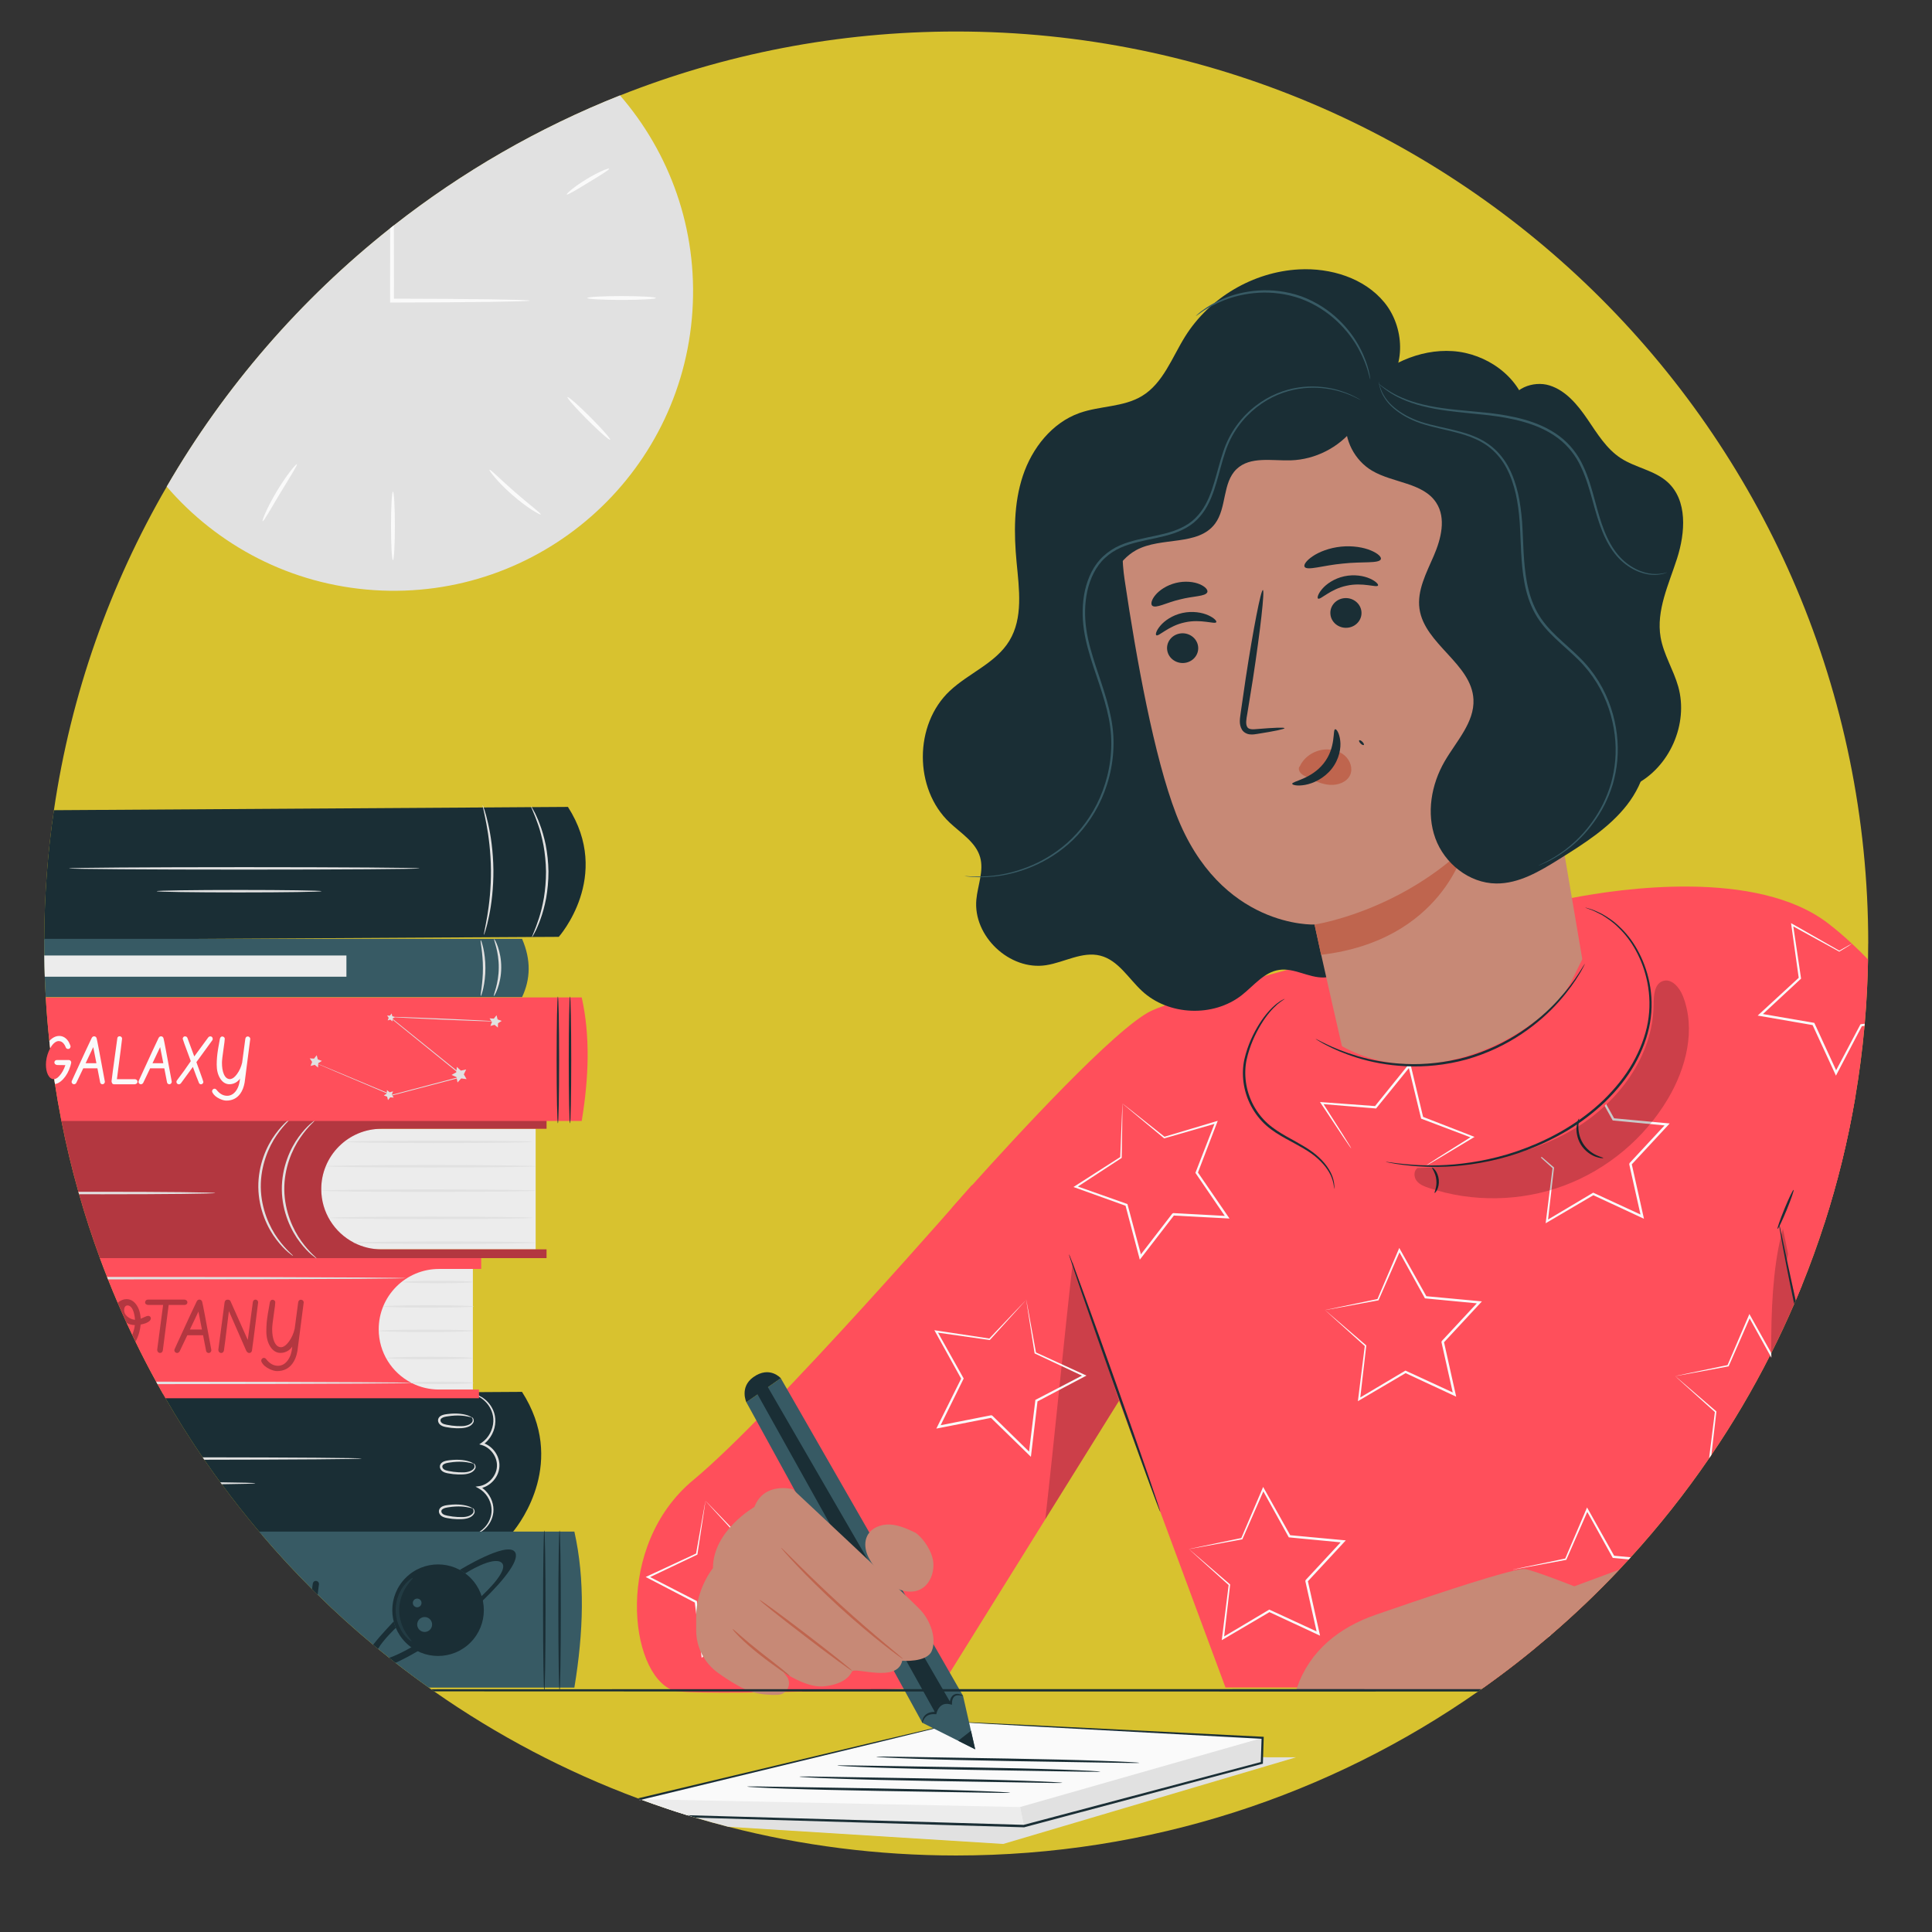 <svg xmlns="http://www.w3.org/2000/svg" id="Camada_1" viewBox="0 0 1080 1080"><rect x="0" y="0" width="1080" height="1080" fill="#333333" stroke="none"/><defs><style>      .st0 {        fill: #fafafa;      }      .st1 {        fill: #bf654e;      }      .st2 {        stroke: #000;      }      .st2, .st3 {        fill: none;        stroke-miterlimit: 10;      }      .st4 {        opacity: .3;      }      .st5 {        fill: #ff4f5b;      }      .st6 {        fill: #375a64;      }      .st3 {        stroke: #44555b;        stroke-width: .05px;      }      .st7 {        fill: #1a2e35;      }      .st8 {        fill: #c78976;      }      .st9 {        opacity: .2;      }      .st10 {        fill: #ececec;      }      .st11 {        fill: #d8c22f;      }      .st12 {        fill: #e1e1e1;      }    </style></defs><path class="st11" d="M1044.33,527.41c0,2.98-.02,5.96-.09,8.94-.19,12.08-.82,24.06-1.85,35.92-.04.4-.07.8-.11,1.21-1.21,13.53-2.96,26.9-5.21,40.1-4.07,24-9.84,47.43-17.16,70.16-3.8,11.84-8.04,23.5-12.68,34.95-.97,2.42-1.97,4.83-2.98,7.24-.16.35-.32.72-.47,1.08t-.01.02c-.27.63-.54,1.27-.82,1.89-3.99,9.29-8.26,18.43-12.79,27.41h-.01c-.2.45-.42.89-.66,1.33-9.77,19.3-20.74,37.88-32.81,55.66-.43.63-.87,1.27-1.3,1.9-13.33,19.45-27.97,37.94-43.79,55.32-.36.4-.73.8-1.09,1.18-1.76,1.94-3.55,3.86-5.37,5.76-12.13,12.86-24.94,25.08-38.35,36.6-.36.33-.74.65-1.1.94-11.65,9.98-23.74,19.43-36.27,28.32-.41.29-.82.59-1.23.87-.15.12-.32.22-.47.33-.49.35-.99.7-1.48,1.03-82.65,57.77-183.22,91.66-291.71,91.66-43.99,0-86.69-5.57-127.41-16.05-6.17-1.6-12.28-3.28-18.36-5.09-.02-.01-.05-.01-.07-.01-.73-.22-1.47-.45-2.19-.68-.73-.22-1.41-.46-2.13-.68-.05-.01-.08-.01-.13-.01-4.2-1.29-8.38-2.64-12.53-4.04h-.01c-4.41-1.48-8.77-3.03-13.13-4.62h-.01c-.2-.07-.38-.15-.57-.22-.02,0-.05-.01-.07-.02-.07-.02-.15-.06-.22-.08h-.04s-.05-.04-.08-.06h-.01c-.26-.08-.52-.18-.77-.28-40.76-15.16-79.05-35.38-114.12-59.91-.55-.39-1.1-.77-1.65-1.17-.45-.31-.89-.61-1.33-.93-6.31-4.48-12.5-9.09-18.59-13.85-1.17-.9-2.33-1.83-3.5-2.76-2.1-1.65-4.19-3.34-6.25-5.04-.92-.75-1.83-1.5-2.75-2.28-10.72-8.92-21.08-18.26-31.03-28.04-1.04-1.02-2.09-2.04-3.12-3.07-9.84-9.83-19.29-20.05-28.29-30.64-.45-.5-.88-1.01-1.3-1.52-7.25-8.59-14.22-17.41-20.88-26.46-.28-.36-.55-.73-.81-1.09-3.06-4.15-6.04-8.35-8.95-12.6-.32-.46-.63-.9-.94-1.36-7.33-10.72-14.25-21.74-20.75-33.02-.45-.77-.89-1.54-1.33-2.31-1.06-1.85-2.1-3.71-3.13-5.57-.26-.46-.5-.93-.75-1.38-4.05-7.34-7.91-14.8-11.57-22.37-.62-1.26-1.23-2.52-1.82-3.79-1.07-2.22-2.11-4.45-3.13-6.69-1.71-3.73-3.38-7.48-5-11.27-1.87-4.33-3.66-8.68-5.4-13.07-.19-.47-.38-.93-.54-1.38-1.38-3.48-2.71-6.99-4.01-10.51-.02-.08-.06-.15-.08-.23-4.27-11.63-8.13-23.46-11.54-35.46-.13-.45-.26-.89-.39-1.34-3.67-13.01-6.84-26.22-9.48-39.63-.13-.62-.25-1.26-.36-1.88-1.21-6.21-2.3-12.45-3.26-18.72-.15-.93-.29-1.85-.41-2.78-.87-5.71-1.63-11.45-2.29-17.22-.15-1.37-.3-2.75-.45-4.13-.87-8.06-1.54-16.16-1.99-24.33-.02-.06-.02-.12-.01-.18-.23-3.79-.41-7.59-.54-11.4-.15-3.94-.25-7.89-.29-11.85-.04-2.24-.05-4.48-.05-6.72,0-.68,0-1.35.01-2.03-.01-.19-.01-.36.01-.55.11-24.42,1.95-48.42,5.4-71.92,9.53-65.11,31.36-126.22,63.08-180.9,32.27-55.66,74.77-104.65,124.93-144.41.68-.54,1.36-1.07,2.04-1.62,38.15-29.9,80.66-54.5,126.43-72.66,58.15-23.06,121.55-35.74,187.92-35.74,281.56,0,509.82,228.26,509.82,509.83Z"></path><g><g><path class="st12" d="M387.08,173.86c-6.05,92.23-85.73,162.1-177.97,156.03-46.69-3.06-87.65-25-115.92-57.88,32.27-55.66,74.77-104.65,124.93-144.41.68-.54,1.36-1.07,2.04-1.62,38.15-29.9,80.66-54.5,126.43-72.66,27.81,32.12,43.49,74.78,40.48,120.53Z"></path><path class="st0" d="M296.07,168.04c0,.14-2.1.27-5.91.39-4.19.09-9.64.2-16.27.33-13.8.2-33.03.33-54.74.36h-1.08v-1.08c0-3.47,0-7.13-.01-10.85,0-10.38.02-20.34.06-29.58.68-.54,1.36-1.07,2.04-1.62.05,9.69.07,20.21.07,31.2,0,3.33-.01,6.63-.01,9.77,21.27.04,40.1.16,53.67.36,6.63.13,12.08.25,16.27.33,3.81.12,5.91.25,5.91.39Z"></path><path class="st0" d="M340.51,94.31c.27.55-5.03,3.74-11.53,7.7-6.51,3.95-11.79,7.19-12.14,6.69-.35-.47,4.43-4.55,11.02-8.54,6.58-4.01,12.4-6.37,12.66-5.85Z"></path><path class="st0" d="M366.64,166.59c0,.6-8.58,1.08-19.17,1.08s-19.17-.48-19.17-1.08,8.58-1.08,19.17-1.08,19.17.48,19.17,1.08Z"></path><path class="st0" d="M165.99,259.46c.5.36-4.04,7.35-9.31,16.14-5.29,8.78-9.33,16.07-9.88,15.8-.52-.25,2.68-8.04,8.03-16.92,5.33-8.89,10.71-15.37,11.17-15.02Z"></path><path class="st0" d="M219.66,313.14c-.6,0-1.08-8.58-1.08-19.17s.48-19.17,1.08-19.17,1.08,8.58,1.08,19.17-.48,19.17-1.08,19.17Z"></path><path class="st0" d="M302.3,287.59c-.3.48-7.8-3.83-15.81-10.83-8.03-6.97-13.32-13.82-12.88-14.18.47-.42,6.41,5.69,14.31,12.55,7.87,6.89,14.73,11.94,14.38,12.46Z"></path><path class="st0" d="M341.08,245.83c-.42.42-6.11-4.58-12.69-11.16-6.59-6.59-11.59-12.27-11.16-12.7.42-.42,6.11,4.57,12.69,11.16,6.59,6.59,11.58,12.27,11.16,12.69Z"></path></g><g><g><path class="st12" d="M724.54,982.32l-163.75,48.46-153.68-9.6c-6.17-1.6-12.28-3.28-18.36-5.09-.02-.01-.05-.01-.07-.01-.73-.22-1.47-.45-2.19-.68-.73-.22-1.41-.46-2.13-.68-.05-.01-.08-.01-.13-.01-4.2-1.29-8.38-2.64-12.53-4.04l19.2-4.27,32.51-7.2,2.26-.5,23.71-5.27,1.51-.33,25.13-5.58,2.59-.57,19.53-4.33,2.64-.59,36.49-8.09,1.84-.41,5.09.27h.01l129.75,6.75,30.91,1.61.6.04.6.02,2.22.12h16.25Z"></path><path class="st0" d="M705.82,971.44l-.02.59-.32,10.15-.11,3.28-132.97,35.32-185.92-5.38c-.73-.22-1.41-.46-2.13-.68-.05-.01-.08-.01-.13-.01-4.2-1.29-8.38-2.64-12.53-4.04h-.01c-4.41-1.48-8.77-3.03-13.13-4.62h-.01c-.19.05-.38.09-.57.14-.15.04-.31.07-.46.11l.39-.49c-.07-.02-.15-.06-.22-.08h-.04s-.27-.01-.27-.01l.18-.05h.01l164.32-39.47,14.64-3.51h0s.03-.02.06-.02c0,0,0,.01.01,0,.02-.01.05-.01.05-.01l5.1.27,164.08,8.53Z"></path><path class="st10" d="M572.4,1020.78l-185.92-5.38c-.73-.22-1.41-.46-2.13-.68-.05-.01-.08-.01-.13-.01-4.2-1.29-8.38-2.64-12.53-4.04h-.01c-4.41-1.48-8.77-3.03-13.13-4.62h-.01c-.19.05-.38.09-.57.14-.15.04-.31.07-.46.11l.39-.49c-.07-.02-.15-.06-.22-.08h.29l1.77.04,31.16.65,179.35,3.73,2.02,9.97h0s.14.68.14.68Z"></path><polygon class="st12" points="570.24 1010.13 705.82 971.45 705.37 985.46 572.41 1020.78 570.24 1010.13"></polygon><g><path class="st7" d="M487.34,974.85c-30.97,7.5-74.92,18.15-127.61,30.91-.39.09-.79.19-1.18.29h-.01c-.19.05-.38.09-.57.14-.15.04-.31.07-.46.11l.39-.49c-.07-.02-.15-.06-.22-.08h-.04s-.27-.01-.27-.01l.18-.05c-.26-.08-.52-.18-.77-.28v-.14l.46-.11c53.75-12.81,98.59-23.5,130.04-30.98,14.42-3.4,26.01-6.14,34.35-8.09.73-.18,1.43-.34,2.11-.5,4.18-.96,7.39-1.7,9.62-2.22,1.06-.23,1.87-.41,2.46-.54.34-.07.59-.12.72-.13.02-.01.03-.01.06-.01-.01.01-.03.02-.06.02-.13.05-.36.12-.7.21-.6.15-1.41.36-2.46.63-2.22.56-5.42,1.36-9.6,2.4-.53.13-1.07.26-1.62.4-8.36,2.04-20.11,4.92-34.79,8.52Z"></path><path class="st7" d="M706.43,970.89l-.02.57c-.11,3.34-.21,6.99-.33,10.73-.04,1.09-.07,2.18-.11,3.28v.45s-.45.11-.45.11c-39.64,10.56-84.78,22.58-132.94,35.42l-.09.02h-.09c-13.95-.41-28.68-.83-43.63-1.27-49.77-1.47-97.22-2.86-140.02-4.12-.02-.01-.05-.01-.07-.01-.73-.22-1.47-.45-2.19-.68-.73-.22-1.41-.46-2.13-.68,43.94,1.24,92.95,2.64,144.45,4.11,14.89.43,29.56.87,43.46,1.28h.02c47.98-12.72,92.97-24.63,132.5-35.1.03-.96.07-1.91.09-2.86.13-3.53.25-6.97.34-10.15-.39-.01-.76-.04-1.14-.06-50.27-2.71-91.91-4.97-121.14-6.55-14.73-.83-26.29-1.49-34.22-1.94-2.78-.18-5.09-.32-6.96-.43-.76-.05-1.44-.09-2.04-.13-2.03-.13-3.09-.25-3.09-.25,0,0,1.04-.01,3.07.07.6.02,1.27.05,2.01.08,1.87.08,4.19.18,6.98.29,7.92.38,19.47.93,34.21,1.63,29.58,1.48,71.89,3.59,122.95,6.15l.58.02Z"></path></g><path class="st7" d="M564.7,1002.15s-.52.08-1.5.09c-1.13,0-2.55,0-4.29-.01-3.91-.06-9.25-.14-15.75-.24-13.48-.22-31.76-.52-51.97-.86-20.3-.35-38.68-.78-51.98-1.26-6.65-.24-12.03-.47-15.74-.68-1.73-.11-3.15-.2-4.28-.27-.98-.08-1.49-.14-1.49-.19,0-.05.52-.08,1.5-.09,1.13,0,2.55,0,4.28.01,3.91.06,9.25.14,15.75.24,13.48.22,31.76.52,51.98.86,20.3.35,38.67.78,51.97,1.26,6.65.24,12.03.47,15.75.68,1.73.11,3.15.2,4.28.27.98.08,1.49.14,1.49.19Z"></path><path class="st7" d="M593.87,996.59s-.52.08-1.5.09c-1.13,0-2.55,0-4.29-.01-3.91-.06-9.25-.14-15.75-.24-13.48-.22-31.76-.52-51.97-.86-20.3-.35-38.68-.78-51.98-1.26-6.65-.24-12.03-.47-15.74-.68-1.73-.11-3.15-.2-4.28-.27-.98-.08-1.49-.14-1.49-.19,0-.05.52-.08,1.5-.09,1.13,0,2.55,0,4.28.01,3.91.06,9.25.14,15.75.24,13.48.22,31.76.52,51.98.86,20.3.35,38.67.78,51.97,1.26,6.65.24,12.03.47,15.74.68,1.73.11,3.15.2,4.28.27.98.08,1.49.14,1.49.19Z"></path><path class="st7" d="M615.1,990.36s-.52.08-1.5.09c-1.13,0-2.55,0-4.29-.01-3.91-.06-9.25-.14-15.75-.24-13.48-.22-31.76-.52-51.97-.86-20.3-.35-38.68-.78-51.98-1.26-6.65-.24-12.03-.47-15.74-.68-1.73-.11-3.15-.2-4.28-.27-.98-.08-1.49-.14-1.49-.19,0-.05.52-.08,1.5-.09,1.13,0,2.55,0,4.28.01,3.91.06,9.25.14,15.75.24,13.48.22,31.76.52,51.98.86,20.3.35,38.67.78,51.97,1.26,6.65.24,12.03.47,15.74.68,1.73.11,3.15.2,4.28.27.98.08,1.49.14,1.49.19Z"></path><path class="st7" d="M636.9,985.44s-.52.08-1.5.09c-1.13,0-2.55,0-4.29-.01-3.91-.06-9.25-.14-15.75-.24-13.48-.22-31.76-.52-51.97-.86-20.3-.35-38.68-.78-51.98-1.26-6.65-.24-12.03-.47-15.74-.68-1.73-.11-3.15-.2-4.28-.27-.98-.08-1.49-.14-1.49-.19,0-.05.52-.08,1.5-.09,1.13,0,2.55,0,4.28.01,3.91.06,9.25.14,15.75.24,13.48.22,31.76.52,51.98.86,20.3.35,38.67.78,51.97,1.26,6.65.24,12.03.47,15.75.68,1.73.11,3.15.2,4.28.27.98.08,1.49.14,1.49.19Z"></path></g><g><path class="st5" d="M1044.24,536.35c-.19,12.08-.82,24.06-1.85,35.92-.04.4-.07.8-.11,1.21-1.21,13.53-2.96,26.9-5.21,40.1-4.07,24-9.84,47.43-17.16,70.16l-15.64,19.94,2.96,15c-.97,2.42-1.97,4.83-2.98,7.24-.16.35-.32.72-.47,1.08.05.21.09.42.14.65l-.15-.62c-.27.63-.54,1.27-.82,1.89-3.99,9.29-8.26,18.43-12.79,27.41h-.01c.01.86.02,1.72.04,2.59-.23-.42-.47-.84-.69-1.27-9.77,19.3-20.74,37.88-32.81,55.66-.43.63-.87,1.27-1.3,1.9-13.33,19.45-27.97,37.94-43.79,55.32-.36.4-.73.8-1.09,1.18-1.76,1.94-3.55,3.86-5.37,5.76-12.13,12.86-24.94,25.08-38.35,36.6-.36.33-.74.65-1.1.94-11.65,9.98-23.74,19.43-36.27,28.32h-144.36l-36.47-98.27s-.01,0-.02-.02l-13.91-37.48c-.07-.19-.16-.43-.27-.75l-8.82-23.77-30.46-35.12-63.01-72.66s0-.01.01-.02c.18-.2.36-.41.54-.61.18-.2.4-.46.67-.76.35-.4.69-.79,1.02-1.16.22-.23.45-.49.68-.76.02-.04.06-.07.08-.11,1.96-2.19,4.79-5.37,8.29-9.27,24.17-26.92,80.36-88.1,100.22-97.54,1.78-.84,4.4-1.87,7.74-3.05h.01c11.59-4.06,31.8-9.91,55.4-16.35,4.22-1.15,8.55-2.32,12.95-3.51,6.39-1.71,12.95-3.46,19.59-5.2,7.27-1.92,14.64-3.85,21.98-5.75,55.04-14.25,108.19-27.24,108.19-27.24,0,0,3.39-.83,9.24-1.97,26.49-5.14,103.3-16.56,143.27,14.25,4.59,3.53,9.02,7.33,13.27,11.3h.01c3.1,2.87,6.1,5.84,8.99,8.83Z"></path><g><path class="st0" d="M959.32,788.89l.16.14-.02.21c-.8,6.92-1.74,15.03-2.78,24.07-.43.63-.87,1.27-1.3,1.9,1.22-9.76,2.32-18.49,3.24-25.87-6.99-6.3-12.56-11.32-16.46-14.84-1.83-1.67-3.27-2.98-4.32-3.93-.43-.4-.79-.73-1.08-1-.21-.2-.33-.31-.33-.33h.01s.19.16.42.36c.33.27.72.6,1.2,1.01,1.1.94,2.62,2.23,4.54,3.88,3.95,3.4,9.61,8.26,16.72,14.38Z"></path><path class="st0" d="M990.15,756.33c.01.86.02,1.72.04,2.59-.23-.42-.47-.84-.69-1.27-4.06-7.32-7.88-14.23-11.45-20.66-4.45,10.16-8.35,19.06-11.65,26.61l-.09.2-.21.04c-9.23,1.71-16.58,3.06-21.7,4.01-2.49.45-4.43.8-5.87,1.06-.62.12-1.13.2-1.54.27-.18.02-.3.05-.4.06.07-.02.18-.05.29-.08.39-.09.86-.19,1.43-.32,1.38-.29,3.28-.7,5.7-1.22,5.13-1.07,12.47-2.6,21.7-4.54,3.33-7.77,7.26-17,11.77-27.53l.43-1.03.55.99c3.65,6.49,7.55,13.46,11.68,20.83Z"></path></g><path class="st5" d="M543.29,662.46s-111.43,128.22-155.7,164.85c-44.27,36.63-35.99,108.09-11.5,117.57,9.55,3.7,149.71-1.56,149.71-1.56l99.74-160.27-82.25-120.59Z"></path><g class="st9"><path d="M1003.78,727c.05.21.09.42.14.65l-.15-.62c-.27.63-.54,1.27-.82,1.89-3.99,9.29-8.26,18.43-12.79,27.41h-.01c-.23-23.67,1.03-47.22,5.4-65.12.11-.42.2-.82.3-1.23.27-1.02.54-2.03.82-3.01,1.01,4.67,1.96,9.36,2.89,14.07,1.64,8.25,3.17,16.56,4.69,24.89-.16.35-.32.72-.47,1.08Z"></path></g><g><path class="st5" d="M1037.07,613.57c-4.07,24-9.84,47.43-17.16,70.16-3.8,11.84-8.04,23.5-12.68,34.95-.97,2.42-1.97,4.83-2.98,7.24-.16.35-.32.72-.47,1.08.05.21.09.42.14.65l-.15-.62-5.09-21.41.23-1.2.64-3.39,15.4-79.78,22.11-7.67Z"></path><path class="st7" d="M1003.92,727.64l-.15-.62c-.27.63-.54,1.27-.82,1.89-1.58-7.5-2.98-14.35-4.14-20.29-1.42-7.24-2.52-13.17-3.26-17.41-.02-.2-.06-.39-.09-.57-.34-2.02-.61-3.65-.82-4.92-.01-.05-.01-.08-.02-.12h0c-.14-1.06-.21-1.6-.16-1.61.03,0,.15.42.36,1.23.02.13.07.28.11.45.25,1.14.55,2.56.94,4.31.05.18.08.36.13.55.75,3.58,1.75,8.26,2.93,13.89.27,1.29.55,2.62.84,4,1.17,5.49,2.52,11.74,4.02,18.58.05.21.09.42.14.65Z"></path><path class="st7" d="M1002.63,665.12c.35.14-1.37,5.15-3.84,11.19-2.48,6.03-4.77,10.81-5.12,10.66-.35-.14,1.37-5.15,3.84-11.19,2.48-6.03,4.77-10.8,5.12-10.66Z"></path></g><g class="st9"><path d="M599.68,705.62c-5.12,45.13-10.24,98.52-15.35,143.65l41.21-66.22-25.86-77.43Z"></path></g><path class="st7" d="M597.59,701.2c.36-.13,12.06,31.98,26.14,71.7,14.08,39.74,25.2,72.04,24.84,72.17-.36.13-12.06-31.97-26.14-71.71-14.08-39.72-25.2-72.04-24.84-72.16Z"></path><path class="st0" d="M627.48,616.9s.01.21.01.57c0,.42,0,.93-.01,1.57-.02,1.45-.05,3.44-.08,5.97-.09,5.22-.21,12.68-.36,22.05v.21s-.19.12-.19.12c-7.07,4.62-15.62,10.21-25.24,16.5l-.11-.98c8.6,3.04,18.2,6.44,28.43,10.05l.31.11.09.32c2.44,9.12,5.07,18.93,7.8,29.13l-1.19-.24c5.94-7.71,12.09-15.7,18.39-23.88.26-.12-.58.26.59-.27h0s.02,0,.02,0h.03s.06,0,.06,0h.12s.24.02.24.02l.48.03.97.05,1.93.1,3.83.21c2.55.14,5.08.28,7.59.41,5.02.27,9.97.55,14.83.81l-.6,1.06c-5.92-8.68-11.6-17.02-16.99-24.91l-.19-.28.12-.31c3.92-10.07,7.58-19.49,10.93-28.1l.67.73c-11.1,3.2-20.81,6.01-28.97,8.36l-.21.06-.16-.14c-7.22-6.01-12.95-10.78-16.96-14.12-1.94-1.62-3.46-2.9-4.57-3.83-.48-.41-.87-.74-1.19-1.01-.27-.23-.41-.36-.42-.38s.12.07.37.27c.31.24.69.54,1.16.9,1.11.87,2.63,2.07,4.58,3.6,4.15,3.29,10.08,7.99,17.55,13.92l-.38-.08c8.14-2.43,17.82-5.33,28.89-8.63l1.07-.32-.4,1.05c-3.3,8.63-6.91,18.07-10.78,28.16l-.07-.59c5.4,7.88,11.11,16.2,17.06,24.86l.78,1.13-1.37-.07c-4.86-.26-9.81-.52-14.83-.79-2.51-.13-5.04-.27-7.59-.41l-3.83-.21-1.93-.1-.97-.05-.48-.03h-.24s-.12-.02-.12-.02h-.06s-.03,0-.03,0h-.02s0,0,0,0c1.17-.53.32-.14.58-.26-6.31,8.17-12.47,16.16-18.42,23.87l-.84,1.09-.35-1.33c-2.7-10.2-5.3-20.02-7.71-29.15l.4.43c-10.21-3.67-19.79-7.12-28.37-10.21l-1.06-.38.94-.6c9.68-6.2,18.28-11.71,25.39-16.26l-.19.33c.38-9.51.69-17.07.9-22.37.11-2.47.19-4.41.26-5.83.03-.59.05-1.07.07-1.47.02-.32.03-.48.04-.46Z"></path><path class="st0" d="M573.67,726.56s-.13.16-.37.43c-.28.31-.62.7-1.04,1.17-.97,1.08-2.3,2.55-3.99,4.43-3.51,3.87-8.51,9.39-14.81,16.34l-.14.16-.22-.03c-8.36-1.19-18.47-2.62-29.85-4.24l.56-.81c4.46,7.96,9.44,16.84,14.74,26.3l.16.29-.15.3c-4.18,8.47-8.67,17.58-13.34,27.04l-.74-.97c9.55-1.88,19.45-3.83,29.58-5.83.28.08-.61-.18.62.18h0s.01.02.01.02l.02.02.04.04.09.08.17.17.35.34.69.68,1.38,1.35,2.75,2.68c1.82,1.78,3.64,3.56,5.43,5.32,3.6,3.52,7.14,6.99,10.62,10.39l-1.15.4c1.27-10.43,2.5-20.45,3.66-29.93l.04-.33.29-.15c9.58-4.99,18.55-9.66,26.75-13.92l.02.99c-10.46-4.91-19.6-9.2-27.29-12.81l-.2-.09-.03-.21c-1.46-9.28-2.63-16.65-3.44-21.8-.39-2.5-.69-4.46-.91-5.89-.09-.62-.17-1.13-.23-1.54-.05-.35-.07-.54-.07-.56s.04.13.1.45c.07.39.16.86.28,1.44.26,1.39.61,3.3,1.07,5.73.95,5.21,2.31,12.65,4.02,22.04l-.23-.3c7.72,3.54,16.91,7.75,27.41,12.56l1.02.47-.99.52c-8.17,4.31-17.11,9.03-26.67,14.07l.33-.48c-1.13,9.49-2.33,19.51-3.57,29.94l-.16,1.36-.98-.96c-3.48-3.4-7.03-6.86-10.63-10.37-1.8-1.76-3.61-3.53-5.44-5.31l-2.75-2.68-1.38-1.35-.69-.68-.35-.34-.17-.17-.09-.08-.04-.04-.02-.02h-.01s0-.02,0-.02c1.23.37.34.1.61.18-10.13,1.99-20.03,3.93-29.58,5.8l-1.35.26.61-1.23c4.7-9.45,9.22-18.54,13.42-27v.59c-5.24-9.49-10.17-18.4-14.59-26.38l-.54-.98,1.11.17c11.37,1.72,21.46,3.25,29.81,4.51l-.36.13c6.56-6.9,11.78-12.38,15.43-16.22,1.71-1.79,3.06-3.19,4.04-4.21.41-.43.75-.77,1.02-1.06.23-.23.34-.34.33-.32Z"></path><path class="st0" d="M740.72,732.37s.17.12.44.35c.32.27.71.6,1.19,1.01,1.1.94,2.61,2.23,4.54,3.88,3.96,3.4,9.61,8.27,16.72,14.38l.16.14-.03.22c-.97,8.39-2.14,18.53-3.46,29.95l-.83-.54c7.84-4.67,16.59-9.87,25.91-15.42l.29-.17.3.14c8.57,3.96,17.79,8.21,27.38,12.64l-.95.76c-2.13-9.5-4.33-19.34-6.59-29.42.07-.28-.17.61.17-.63h0s.01-.02.01-.02l.02-.02.04-.04.08-.09.16-.18.33-.35.66-.71,1.31-1.41,2.61-2.81c1.74-1.87,3.46-3.73,5.17-5.57,3.42-3.69,6.8-7.32,10.11-10.88l.43,1.13c-10.46-1-20.5-1.97-30.01-2.88l-.33-.03-.16-.29c-5.24-9.45-10.14-18.29-14.61-26.38l.99-.05c-4.64,10.58-8.69,19.84-12.1,27.62l-.09.2-.21.04c-9.24,1.7-16.57,3.06-21.7,4-2.49.45-4.44.8-5.86,1.06-.62.11-1.12.2-1.54.27-.35.06-.54.09-.56.08-.02,0,.13-.04.45-.11.39-.08.86-.19,1.43-.31,1.38-.29,3.28-.7,5.7-1.21,5.18-1.08,12.59-2.63,21.93-4.59l-.3.24c3.34-7.81,7.31-17.11,11.84-27.73l.44-1.03.55.98c4.52,8.06,9.47,16.87,14.75,26.3l-.49-.32c9.51.88,19.56,1.82,30.02,2.79l1.37.13-.93,1.01c-3.31,3.57-6.68,7.2-10.1,10.9-1.71,1.84-3.43,3.7-5.17,5.57l-2.61,2.82-1.31,1.41-.66.71-.33.35-.16.18-.08.09-.04.04-.02.02h-.01s0,.02,0,.02c.34-1.24.09-.34.17-.61,2.25,10.08,4.44,19.92,6.57,29.42l.3,1.34-1.25-.58c-9.57-4.45-18.78-8.73-27.34-12.72l.59-.03c-9.35,5.5-18.13,10.66-25.99,15.28l-.97.57.14-1.11c1.43-11.41,2.69-21.54,3.74-29.92l.14.36c-7.07-6.38-12.68-11.45-16.62-15-1.83-1.67-3.27-2.97-4.32-3.93-.44-.4-.79-.73-1.08-1-.24-.22-.35-.33-.33-.33Z"></path><path class="st0" d="M845.68,632.91s.17.12.44.35c.32.27.71.6,1.19,1.01,1.1.94,2.61,2.23,4.54,3.88,3.96,3.4,9.61,8.27,16.72,14.38l.16.14-.03.22c-.97,8.39-2.14,18.53-3.46,29.95l-.83-.54c7.84-4.67,16.59-9.87,25.91-15.42l.29-.17.3.14c8.57,3.96,17.79,8.21,27.38,12.64l-.95.76c-2.13-9.5-4.33-19.34-6.59-29.42.07-.28-.17.61.17-.63h0s.01-.02.01-.02l.02-.02.04-.04.08-.09.16-.18.33-.35.66-.71,1.31-1.41,2.61-2.81c1.74-1.87,3.46-3.73,5.17-5.57,3.42-3.69,6.8-7.32,10.11-10.88l.43,1.13c-10.46-1-20.5-1.97-30.01-2.88l-.33-.03-.16-.29c-5.24-9.45-10.14-18.29-14.61-26.38l.99-.05c-4.64,10.58-8.69,19.84-12.1,27.62l-.09.2-.21.04c-9.24,1.7-16.57,3.06-21.7,4-2.49.45-4.44.8-5.86,1.06-.62.11-1.12.2-1.54.27-.35.06-.54.09-.56.08-.02,0,.13-.04.45-.11.39-.08.86-.19,1.43-.31,1.38-.29,3.28-.7,5.7-1.21,5.18-1.08,12.59-2.63,21.93-4.59l-.3.24c3.34-7.81,7.31-17.11,11.84-27.73l.44-1.03.55.98c4.52,8.06,9.47,16.87,14.75,26.3l-.49-.32c9.51.88,19.56,1.82,30.02,2.79l1.37.13-.93,1.01c-3.31,3.57-6.68,7.2-10.1,10.9-1.71,1.84-3.43,3.7-5.17,5.57l-2.61,2.82-1.31,1.41-.66.71-.33.35-.16.18-.08.09-.04.04-.02.02h-.01s0,.02,0,.02c.34-1.24.09-.34.17-.61,2.25,10.08,4.44,19.92,6.57,29.42l.3,1.34-1.25-.58c-9.57-4.45-18.78-8.73-27.34-12.72l.59-.03c-9.35,5.5-18.13,10.66-25.99,15.28l-.97.57.14-1.11c1.43-11.41,2.69-21.54,3.74-29.92l.14.36c-7.07-6.38-12.68-11.45-16.62-15-1.83-1.67-3.27-2.97-4.32-3.93-.44-.4-.79-.73-1.08-1-.24-.22-.35-.33-.33-.33Z"></path><g><path class="st0" d="M868.57,897.06l.16.14-.02.22c-.57,4.96-1.22,10.55-1.94,16.66-.36.33-.74.65-1.1.94.81-6.43,1.55-12.29,2.19-17.49-6.99-6.31-12.56-11.32-16.46-14.85-1.83-1.67-3.26-2.97-4.32-3.93-.31-.27-.56-.52-.79-.73-.11-.09-.2-.19-.29-.27-.15-.14-.27-.25-.31-.29.06.02.2.14.41.33.08.07.18.14.27.22.27.22.57.48.93.79,1.1.94,2.62,2.23,4.54,3.88,3.95,3.4,9.61,8.26,16.72,14.38Z"></path><path class="st0" d="M911.59,870.54c-.36.4-.73.8-1.09,1.18-2.92-.28-5.81-.55-8.63-.82l-.34-.04-.15-.29c-5.03-9.08-9.75-17.58-14.08-25.4-4.45,10.16-8.34,19.06-11.65,26.59l-.09.2-.21.04c-9.23,1.71-16.58,3.06-21.7,4.01-2.49.45-4.43.8-5.87,1.06-.61.12-1.11.2-1.54.28-.26.05-.43.07-.5.07.06-.02.2-.06.4-.11.39-.08.86-.19,1.43-.32,1.38-.29,3.28-.69,5.7-1.21,5.14-1.08,12.47-2.62,21.7-4.54,3.32-7.78,7.26-17,11.77-27.54l.43-1.02.55.97c4.48,7.98,9.36,16.68,14.59,26.01,3.04.28,6.14.56,9.28.87Z"></path></g><path class="st0" d="M664.62,865.97s.17.13.44.35c.32.27.71.6,1.19,1.01,1.1.94,2.61,2.23,4.54,3.88,3.96,3.4,9.61,8.27,16.72,14.38l.16.14-.03.22c-.97,8.39-2.14,18.53-3.46,29.95l-.83-.54c7.84-4.67,16.59-9.87,25.91-15.42l.29-.17.3.14c8.57,3.96,17.79,8.21,27.38,12.64l-.95.76c-2.13-9.5-4.33-19.34-6.59-29.42.07-.28-.17.61.17-.63h0s.01-.02.01-.02l.02-.02.04-.04.08-.09.16-.18.33-.35.66-.71,1.31-1.41,2.61-2.81c1.74-1.87,3.46-3.73,5.17-5.57,3.42-3.69,6.8-7.32,10.11-10.88l.43,1.13c-10.46-1-20.5-1.97-30.01-2.88l-.33-.03-.16-.29c-5.24-9.45-10.14-18.3-14.61-26.38l.99-.05c-4.64,10.58-8.69,19.84-12.1,27.62l-.09.2-.21.04c-9.24,1.7-16.57,3.06-21.7,4-2.49.45-4.44.8-5.86,1.06-.62.11-1.12.2-1.54.27-.35.06-.54.09-.56.08-.02,0,.13-.04.45-.11.39-.08.86-.19,1.43-.31,1.38-.29,3.28-.7,5.7-1.21,5.18-1.08,12.59-2.63,21.93-4.59l-.3.24c3.34-7.81,7.31-17.11,11.84-27.73l.44-1.03.55.98c4.52,8.06,9.47,16.87,14.75,26.3l-.49-.32c9.51.88,19.56,1.82,30.02,2.79l1.37.13-.93,1.01c-3.31,3.57-6.68,7.2-10.1,10.9-1.71,1.84-3.43,3.7-5.17,5.57l-2.61,2.82-1.31,1.41-.66.71-.33.35-.16.18-.08.09-.04.04-.02.02h-.01s0,.02,0,.02c.34-1.24.09-.34.17-.61,2.25,10.08,4.44,19.92,6.57,29.42l.3,1.34-1.25-.58c-9.57-4.45-18.78-8.73-27.34-12.72l.59-.03c-9.35,5.5-18.13,10.66-25.99,15.28l-.97.57.14-1.11c1.43-11.41,2.69-21.54,3.74-29.92l.14.36c-7.07-6.38-12.68-11.45-16.62-15-1.83-1.67-3.27-2.97-4.32-3.93-.44-.4-.79-.73-1.08-1-.24-.22-.35-.33-.33-.33Z"></path><path class="st0" d="M1042.38,572.27c-.04.4-.07.8-.11,1.21-.49.06-.99.12-1.49.19-4.25,8.09-8.93,17.02-13.85,26.43l-.63,1.2-.56-1.23c-3.97-8.56-8.18-17.67-12.49-27.04-.34-.07-.72-.13-1.08-.19-9.72-1.68-19.2-3.32-28.28-4.89l-1.35-.23,1.01-.93c7.73-7.12,15.09-13.89,21.94-20.2-1.53-10.91-2.92-20.85-4.14-29.54l-.14-1,.87.49c11.4,6.51,20.33,11.6,26.08,14.89,2.25-1.27,3.99-2.24,5.27-2.96,1.15-.63,1.77-.95,1.83-.95h.01s-.58.43-1.72,1.16c-1.27.77-3,1.84-5.27,3.23l-.12.07-.13-.07c-5.67-3.11-14.39-7.91-25.56-14.03,1.27,8.53,2.71,18.23,4.29,28.85l.05.32-.23.22c-6.6,6.11-13.65,12.68-21.09,19.59,8.67,1.49,17.68,3.04,26.93,4.62.49.08.99.16,1.43.25l.36.06.15.33c4.16,9.06,8.21,17.85,12.04,26.16,4.79-9.04,9.35-17.63,13.48-25.44l.15-.28.3-.04c.69-.08,1.38-.16,2.06-.23Z"></path><path class="st0" d="M394.37,838.98s-.02.21-.07.56c-.06.42-.13.92-.22,1.55-.21,1.43-.51,3.4-.88,5.9-.79,5.16-1.91,12.53-3.32,21.81l-.03.21-.2.1c-7.62,3.63-16.85,8.02-27.23,12.96l.02-.99c8.12,4.17,17.17,8.82,26.82,13.78l.3.15.04.33c1.2,9.37,2.48,19.44,3.82,29.91l-1.15-.4c6.92-6.85,14.09-13.94,21.43-21.2.28-.09-.61.18.62-.19h0s.01,0,.01,0h.03s.06.02.06.02l.12.02.24.05.48.09.95.18,1.89.36,3.77.72c2.51.48,5,.96,7.47,1.43,4.94.95,9.81,1.88,14.59,2.8l-.73.97c-4.7-9.4-9.21-18.42-13.49-26.97l-.15-.3.16-.29c5.23-9.45,10.13-18.3,14.6-26.38l.57.81c-11.43,1.69-21.43,3.16-29.83,4.4l-.22.03-.14-.16c-6.35-6.93-11.39-12.43-14.91-16.27-1.7-1.87-3.04-3.34-4.01-4.41-.42-.47-.77-.85-1.05-1.16-.24-.27-.36-.41-.37-.43,0-.02.11.09.34.32.28.28.61.63,1.03,1.05.98,1.02,2.33,2.41,4.05,4.18,3.67,3.82,8.91,9.27,15.52,16.15l-.36-.13c8.39-1.32,18.38-2.88,29.79-4.68l1.11-.17-.54.99c-4.43,8.11-9.28,16.98-14.46,26.46v-.59c4.31,8.53,8.85,17.54,13.58,26.93l.62,1.23-1.35-.26c-4.78-.91-9.65-1.84-14.59-2.78-2.47-.47-4.96-.95-7.47-1.42l-3.77-.72-1.9-.36-.95-.18-.48-.09-.24-.05-.12-.02h-.06s-.03-.02-.03-.02h-.01s0,0,0,0c1.23-.37.34-.1.61-.18-7.35,7.25-14.52,14.34-21.45,21.18l-.98.97-.17-1.36c-1.31-10.47-2.56-20.55-3.73-29.92l.34.48c-9.62-5.01-18.65-9.71-26.74-13.92l-1-.52,1.01-.47c10.43-4.84,19.69-9.15,27.34-12.71l-.23.31c1.66-9.37,2.97-16.83,3.9-22.04.44-2.44.79-4.35,1.04-5.74.11-.58.2-1.06.27-1.45.06-.32.1-.47.1-.45Z"></path></g><g><g><path class="st7" d="M913.95,438.71c19.36-9.75,30.07-34.05,24.19-54.91-2.65-9.41-8.2-17.93-9.85-27.56-2.56-14.95,4.57-29.6,9.2-44.05,4.63-14.45,5.94-32.47-5.29-42.68-7.28-6.62-17.92-8.02-26.17-13.39-8.07-5.25-13.22-13.84-18.65-21.8-5.43-7.95-11.98-15.96-21.16-18.85-9.19-2.9-21.29,1.88-22.71,11.41l70.45,211.83Z"></path><path class="st7" d="M773.59,217.39c12.6-12.41,11.49-34.67.27-48.34-11.23-13.67-30.03-19.39-47.69-18.46-25.57,1.34-50.1,15.79-63.67,37.5-7.33,11.73-12.24,26.04-24.05,33.24-10.39,6.33-23.57,5.48-35.03,9.55-15.36,5.46-26.49,19.61-31.63,35.08-5.15,15.47-5.04,32.19-3.5,48.43,1.41,14.9,3.72,31.08-4.08,43.86-7.6,12.46-22.65,17.99-33.29,27.98-20.01,18.79-20.07,54.68-.13,73.54,6.36,6.01,14.7,10.99,17.1,19.41,2.19,7.69-1.35,15.71-2.1,23.67-1.94,20.48,18.67,39.88,38.99,36.7,10.26-1.6,20.27-7.9,30.34-5.32,10,2.56,15.7,12.72,23.26,19.74,14.86,13.82,39.94,14.83,55.87,2.26,6.67-5.26,12.41-12.82,20.81-14.05,8.39-1.23,16.42,4.43,24.9,4.25,11.1-.24,19.52-10.26,23.95-20.44,4.43-10.17,6.61-21.5,13.16-30.46,8.58-11.73,22.99-17.28,35.42-24.8,27.44-16.6,47.15-45.47,52.6-77.08,5.45-31.61-3.43-65.41-23.73-90.25l-67.78-86.02Z"></path><g><g><path class="st8" d="M809.79,229.65c12.33-1.3,23.6,7.06,25.94,19.23h0l54.02,318.17c7.44,37.35-42.46,69.99-82.51,77.66h0c-40.45,7.74-46-11.72-54.14-47.02-13.6-58.98-18.31-81.21-18.26-80.87,0,0-52.68,2.4-77.38-61.73-12.28-31.89-22.17-86.38-28.82-131.22-5.98-40.36,9.98-94.85,50.56-99.11l130.59,4.89Z"></path><g><path class="st7" d="M652.51,363.68c.8,4.53,5.3,7.59,10.04,6.84,4.74-.75,7.94-5.02,7.14-9.55-.8-4.53-5.3-7.59-10.03-6.85-4.75.75-7.95,5.03-7.15,9.55Z"></path><path class="st7" d="M646.4,355.11c1.29.88,6.72-5.26,15.89-7.19,9.13-2.06,16.86,1.22,17.61-.11.38-.6-1.12-2.37-4.5-3.88-3.33-1.51-8.69-2.52-14.39-1.28-5.7,1.25-10.05,4.37-12.35,7.11-2.36,2.76-2.88,4.97-2.26,5.36Z"></path></g><g><path class="st7" d="M743.79,344c.8,4.53,5.29,7.59,10.04,6.84,4.74-.75,7.94-5.02,7.14-9.55-.8-4.53-5.3-7.59-10.03-6.85-4.75.75-7.95,5.02-7.14,9.55Z"></path><path class="st7" d="M736.81,334.62c1.29.88,6.73-5.27,15.89-7.19,9.13-2.06,16.86,1.22,17.61-.11.38-.6-1.11-2.38-4.5-3.88-3.33-1.51-8.69-2.52-14.39-1.28-5.7,1.25-10.05,4.37-12.35,7.11-2.35,2.76-2.88,4.97-2.26,5.36Z"></path></g><path class="st7" d="M718.05,407.06c-.07-.53-5.97-.3-15.45.49-2.39.26-4.7.26-5.44-1.25-.91-1.57-.47-4.3.08-7.27.99-6.13,2.03-12.55,3.12-19.29,4.2-27.41,6.7-49.75,5.6-49.91-1.1-.16-5.41,21.93-9.6,49.34-.98,6.75-1.92,13.18-2.81,19.33-.32,2.85-1.2,6.19.74,9.44,1,1.61,2.99,2.52,4.58,2.6,1.6.14,2.92-.12,4.09-.3,9.39-1.48,15.16-2.67,15.09-3.2Z"></path><path class="st1" d="M734.85,516.82s45.27-6.64,83.84-42.68c0,0-12.43,51.64-80.2,59.6l-3.65-16.92Z"></path><path class="st1" d="M726.64,428.31c2.36-5.06,7.63-8.68,13.49-9.29,4.07-.42,8.49.64,11.6,3.36,3.11,2.72,4.59,7.21,3.05,10.76-1.73,4-6.73,5.91-11.36,5.6-4.64-.31-9.01-2.39-13.2-4.49-1.16-.58-2.34-1.2-3.19-2.15-.85-.95-1.28-2.35-.71-3.41l.33-.38Z"></path><path class="st7" d="M746.37,407.65c-1.51.23.59,10.18-6.41,19.05-6.98,8.89-17.82,10.04-17.6,11.44,0,.65,2.77,1.43,7.27.6,4.42-.79,10.53-3.56,14.82-8.99,4.27-5.44,5.27-11.69,4.74-15.84-.51-4.24-2.14-6.46-2.81-6.26Z"></path></g><path class="st7" d="M729.27,316.87c1.43,2.3,10.33-.83,21.35-1.83,11.01-1.22,20.34.08,21.29-2.46.41-1.2-1.6-3.23-5.62-4.89-3.99-1.67-10.02-2.77-16.62-2.12-6.6.67-12.29,2.95-15.87,5.38-3.61,2.43-5.17,4.81-4.53,5.91Z"></path><path class="st7" d="M644.11,338.59c2.06,1.74,7.91-1.77,15.47-3.49,7.51-1.99,14.31-1.59,15.33-4.08.42-1.2-1.03-3.06-4.26-4.43-3.19-1.37-8.16-1.99-13.34-.72-5.18,1.28-9.29,4.13-11.48,6.82-2.23,2.71-2.65,5.04-1.72,5.91Z"></path></g><path class="st7" d="M761.59,217.46c13-13.5,31.67-22.45,50.47-21.19,18.8,1.27,36.91,14.05,41.39,31.96,2.92,11.64.54,25.19,8.02,34.64,7.12,8.99,20.2,10.46,30.42,15.88,16.05,8.52,24.58,28.6,19.49,45.9-4.37,14.86-17.51,27.89-15.55,43.19,1.84,14.39,16.32,23.74,22.22,37.01,6.5,14.64,1.43,32.32-8.53,45.1-9.96,12.79-24.12,21.7-37.96,30.34-10.8,6.74-22.43,13.72-35.18,13.59-15.19-.16-28.91-11.26-34-25.24-5.09-13.98-2.34-30.03,5.18-43.03,6.5-11.22,16.73-21.77,16.11-34.61-.97-19.98-27.38-30.88-30.17-50.68-1.44-10.21,3.86-20.06,7.98-29.6,4.12-9.54,7.03-21.05,1.37-29.71-7.35-11.25-24.17-10.97-35.84-17.87-9.77-5.77-15.68-17.23-14.65-28.42,1.03-11.18,8.95-21.55,19.63-25.69l-10.4,8.44Z"></path><path class="st7" d="M765.5,200.96c2.91,13.27-.37,27.77-8.72,38.49-8.35,10.72-21.6,17.46-35.18,17.88-10.54.33-22.75-2.4-30.36,4.9-8.01,7.67-5.39,21.66-12.04,30.53-9.51,12.68-30.16,7.16-44.06,14.76-10.73,5.87-15.53,18.38-21.16,29.24-5.63,10.86-15.15,22.09-27.35,21.16-1.49-10.47-2.99-21.05-2.05-31.58.94-10.53,4.56-21.17,12-28.67,4.08-4.12,9.19-7.19,12.83-11.7,7.86-9.74,7.18-23.59,10.75-35.58,4.6-15.46,17.14-28.33,32.48-33.31,12.77-4.15,27.06-3.13,39.09-9.08,8.89-4.4,15.79-12.28,24.93-16.14,17.8-7.53,37.92,2.07,54.23,12.43l-5.38-3.33Z"></path></g><path class="st7" d="M762.37,416.43c-.27.27-1.06-.08-1.77-.79-.71-.71-1.07-1.5-.8-1.77s1.06.08,1.77.79c.71.71,1.07,1.5.8,1.77Z"></path><path class="st6" d="M539.05,489.72s.38-.01,1.1.03c.79.05,1.86.12,3.22.2,2.83.04,7.02.16,12.36-.5,5.33-.64,11.8-2.06,18.89-4.85,7.08-2.78,14.76-7.09,21.96-13.42,7.15-6.35,13.68-14.85,18.21-25.16,4.53-10.27,7.09-22.36,6.3-34.99-.81-12.68-5.54-25.31-9.91-38.46-2.14-6.61-4.23-13.41-5.27-20.58-1.04-7.15-.99-14.61.58-21.91,1.65-7.23,4.9-14.28,10.37-19.24,2.69-2.49,5.8-4.47,9.07-5.93,3.29-1.46,6.7-2.42,10.09-3.26,6.78-1.65,13.53-2.64,19.79-4.76,3.11-1.08,6.07-2.45,8.72-4.23,2.65-1.78,4.88-4.07,6.76-6.56,3.74-5.03,5.83-10.95,7.55-16.68,1.72-5.76,3.09-11.48,4.95-16.88,3.53-10.93,10.4-19.73,18.09-25.63,7.7-6,16.23-9.14,23.83-10.28,7.65-1.15,14.37-.44,19.64.73,5.28,1.23,9.17,2.93,11.7,4.21,2.54,1.28,3.75,2.17,3.75,2.17-.04.07-1.31-.73-3.87-1.92-2.56-1.19-6.44-2.8-11.69-3.93-5.24-1.08-11.88-1.7-19.41-.5-7.48,1.19-15.83,4.35-23.35,10.28-7.52,5.86-14.19,14.47-17.61,25.23-1.81,5.34-3.15,11.04-4.87,16.86-1.72,5.78-3.81,11.84-7.69,17.09-1.94,2.59-4.27,5-7.05,6.87-2.77,1.86-5.84,3.29-9.03,4.4-6.41,2.18-13.2,3.19-19.9,4.82-3.34.83-6.68,1.79-9.85,3.2-3.17,1.41-6.13,3.3-8.69,5.68-5.22,4.74-8.36,11.51-9.96,18.54-1.53,7.09-1.59,14.4-.57,21.41,1.01,7.02,3.08,13.78,5.2,20.36,4.33,13.1,9.09,25.87,9.89,38.8.77,12.86-1.88,25.13-6.52,35.54-4.65,10.45-11.32,19.04-18.61,25.43-7.34,6.37-15.14,10.67-22.32,13.41-7.19,2.75-13.74,4.11-19.11,4.67-5.39.58-9.6.38-12.44.24-1.36-.14-2.43-.26-3.22-.34-.72-.09-1.09-.14-1.09-.17Z"></path><path class="st6" d="M668.5,176.61s.29-.34.92-.89c.65-.52,1.54-1.39,2.85-2.28,2.54-1.91,6.49-4.34,11.74-6.53,5.24-2.21,11.88-4,19.42-4.51,7.52-.53,15.94.38,24.18,3.31,8.2,3.04,15.25,7.74,20.68,12.97,5.46,5.23,9.4,10.86,12.01,15.92,2.62,5.06,4.09,9.46,4.82,12.54.43,1.53.56,2.76.73,3.58.14.82.18,1.26.14,1.27-.36.12-1.13-7.04-6.54-16.93-2.67-4.92-6.63-10.38-12.02-15.46-5.37-5.07-12.28-9.64-20.27-12.6-8.03-2.86-16.26-3.79-23.63-3.34-7.39.43-13.93,2.09-19.14,4.15-10.49,4.12-15.68,9.11-15.88,8.79Z"></path><path class="st6" d="M859.82,483.93s.26-.17.8-.43c.6-.29,1.39-.66,2.39-1.13,2.08-1.03,5.12-2.63,8.77-5.1,7.26-4.84,17.14-13.63,24.26-27.73,1.73-3.53,3.25-7.36,4.49-11.46,1.16-4.12,2-8.51,2.4-13.1.77-9.18-.33-19.18-3.66-29-3.31-9.81-9.02-19.4-17.09-27.3-4.01-3.98-8.45-7.7-12.73-11.77-4.26-4.06-8.4-8.57-11.36-13.97-5.97-10.85-7.13-23.07-7.77-34.36-.31-5.69-.42-11.29-.8-16.72-.4-5.43-1.06-10.73-2.2-15.79-1.16-5.05-2.79-9.86-5.06-14.2-2.25-4.34-5.26-8.1-8.75-11.04-7.05-5.97-15.71-8.16-23.29-10.03-7.66-1.82-14.77-3.26-20.54-5.93-5.8-2.55-10.26-5.88-13.27-9.17-2.98-3.35-4.41-6.62-5.01-8.87-.35-1.12-.44-2.01-.52-2.61-.08-.59-.11-.9-.08-.9.11-.02.16,1.23.87,3.43.68,2.19,2.16,5.35,5.14,8.58,3.01,3.17,7.44,6.38,13.19,8.83,5.71,2.56,12.74,3.92,20.45,5.69,7.61,1.81,16.46,3.96,23.81,10.1,3.63,3.03,6.76,6.9,9.09,11.35,2.35,4.44,4.03,9.35,5.23,14.48,1.18,5.14,1.86,10.5,2.28,15.98.39,5.49.51,11.07.83,16.74.65,11.24,1.84,23.26,7.63,33.76,5.82,10.51,15.8,17.38,23.83,25.45,8.21,8.05,14.01,17.85,17.34,27.85,3.35,10,4.43,20.17,3.59,29.5-.43,4.67-1.31,9.13-2.51,13.31-1.29,4.16-2.86,8.03-4.64,11.59-7.34,14.24-17.43,23-24.84,27.74-3.73,2.42-6.82,3.95-8.95,4.9-1.02.42-1.83.76-2.45,1.01-.56.22-.84.32-.85.3Z"></path><path class="st6" d="M931.81,320.02s-.16.1-.5.22c-.34.12-.85.32-1.54.51-1.38.34-3.48.74-6.2.58-5.37-.27-13.41-3.11-19.85-10.57-3.18-3.7-5.86-8.38-7.99-13.66-2.16-5.28-3.8-11.13-5.48-17.26-1.7-6.11-3.5-12.54-6.43-18.73-2.84-6.23-7.23-11.96-13.04-16.28-5.81-4.33-12.45-7.09-19.04-8.98-6.6-1.88-13.18-2.95-19.47-3.72-12.59-1.38-24.1-2.16-33.53-4.29-9.47-1.97-16.74-5.19-21.3-8.09-4.57-2.9-6.62-5.12-6.62-5.12.11-.14,2.29,1.93,6.9,4.66,4.6,2.73,11.81,5.76,21.22,7.59,9.39,1.99,20.8,2.67,33.48,3.98,6.33.74,12.98,1.79,19.69,3.68,6.69,1.9,13.5,4.72,19.49,9.18,5.99,4.45,10.56,10.43,13.44,16.81,2.98,6.34,4.76,12.85,6.43,18.97,1.65,6.14,3.24,11.95,5.32,17.17,2.06,5.21,4.63,9.82,7.67,13.46,6.16,7.32,13.93,10.24,19.15,10.66,5.34.42,8.17-.99,8.2-.78Z"></path></g><path class="st8" d="M880.04,886.76l25.08-9.28c-12.13,12.86-24.94,25.08-38.35,36.6-.36.33-.74.65-1.1.94-11.65,9.98-23.74,19.43-36.27,28.32-.41.29-.82.59-1.23.87-.15.12-.32.22-.47.33l-103.16.35c.07-.23.15-.46.23-.69.08-.29.19-.57.29-.86,7.13-20.52,23.36-33.53,44.07-40.71,26.89-9.31,62.38-21.24,77.17-24.61.03,0,.06-.01.08-.01,3.01-.68,5.15-1,6.17-.87,4.63.61,27.49,9.62,27.49,9.62Z"></path><g><g><polygon class="st6" points="417.21 783.85 436.46 770.43 538.33 947.94 545.14 977.88 515.56 963.03 417.21 783.85"></polygon><polygon class="st7" points="535.61 973.1 542.78 967.52 545.14 977.88 535.61 973.1"></polygon><path class="st7" d="M538.33,947.94c-.06.19-1.07-.25-2.73-.27-.82-.01-1.78.25-2.44,1.05-.65.78-1.01,2.09-.99,3.4v.84s-.81-.21-.81-.21c-1.65-.42-3.61-.47-5.12.64-1.45,1.03-2.33,2.79-2.71,4.32l-.14.57-.53-.04c-1.42-.11-2.73.04-3.77.48-1.05.43-1.79,1.16-2.27,1.84-.97,1.41-1.08,2.52-1.25,2.49-.12.01-.31-1.16.57-2.9.45-.84,1.26-1.81,2.49-2.41,1.22-.61,2.74-.85,4.31-.78l-.68.52c.41-1.86,1.32-3.84,3.18-5.21,1.97-1.43,4.47-1.29,6.26-.74l-.81.63c.05-1.62.5-3.09,1.47-4.14,1-1.06,2.37-1.25,3.28-1.11,1.88.28,2.73.99,2.7,1.06Z"></path><path class="st7" d="M417.21,783.85s-3.9-8.42,3.86-13.99c9.18-6.59,15.39.57,15.39.57l-19.25,13.42Z"></path><path class="st7" d="M421.25,775.46l101.65,182.11s.28-8.14,8.64-5.45l-105.19-181.69-5.1,5.03Z"></path></g><path class="st8" d="M511.79,856.82c-4.56-2.15-9.26-4.34-14.3-4.6-5.03-.26-10.53,1.88-12.74,6.41-1.48,3.03-1.27,6.67-.14,9.84,1.14,3.17,3.12,5.96,5.17,8.64,2.98,3.9,6.24,7.73,10.47,10.2,4.24,2.47,9.67,3.38,14.08,1.23,5.35-2.61,7.91-9.15,7.39-15.08s-5.21-13.24-9.93-16.65h0Z"></path><g><path class="st8" d="M443.18,832.5s-15.98-4.41-21.49,9.92c0,0-23.14,13.22-23.14,34.16,0,0-9.37,11.57-9.37,27v7.87c0,9.42,4.57,18.23,12.23,23.7,6.32,4.52,13.91,9.27,19.73,10.86,4.78,1.3,9.56,1.58,13.59,1.43,5.02-.18,7.99-5.68,5.32-9.94l-2.17-2.82s12.58,8.68,21.91,8.03c0,0,12.8-.43,16.45-8.27,1.36-2.91,25.35,6.61,28.1-6.06,0,0,13.78,1.1,16.53-5.51,2.76-6.61-.55-16.53-6.06-22.59-5.51-6.06-71.63-67.77-71.63-67.77Z"></path><path class="st1" d="M436.7,865.26c.07-.07,1.02.81,2.68,2.45,1.84,1.83,4.19,4.17,7,6.96,5.91,5.87,14.16,13.9,23.54,22.46,9.39,8.56,18.13,16.05,24.52,21.4,3.04,2.54,5.58,4.66,7.57,6.33,1.78,1.5,2.74,2.37,2.68,2.44s-1.13-.65-3.02-2.02c-1.89-1.37-4.58-3.41-7.85-6-6.56-5.16-15.42-12.55-24.84-21.13-9.41-8.59-17.57-16.74-23.31-22.8-2.87-3.03-5.15-5.52-6.69-7.27-1.54-1.75-2.36-2.75-2.29-2.82Z"></path><path class="st1" d="M476.19,933.86c-.23.3-11.96-8.29-26.19-19.18-14.24-10.9-25.59-19.98-25.36-20.28.23-.3,11.96,8.28,26.2,19.18,14.23,10.9,25.59,19.98,25.35,20.28Z"></path><path class="st1" d="M441.44,936.88c-.12.15-2.05-1.12-5.12-3.27-3.06-2.16-7.26-5.17-11.76-8.71-4.5-3.54-8.39-7-11.04-9.66-2.66-2.66-4.12-4.47-4-4.59.15-.14,1.86,1.42,4.66,3.87,2.8,2.46,6.75,5.77,11.23,9.29,9,6.97,16.29,12.73,16.02,13.07Z"></path></g></g><g><path class="st5" d="M725.15,560.55c13.62,24.01,43.08,36.19,70.61,34.31,27.54-1.88,54.11-14.73,74-33.86,11.83-11.38,15.63-36.89,26.09-34.55,9.74,2.18,17.28,34.59,18.31,44.52,1.56,15.02-4.12,30.15-13.12,42.27-9,12.13-21.11,21.58-33.69,29.94-23.75,15.79-50.59,28.47-79.07,29.8-28.49,1.33-58.77-10.51-73.81-34.74-15.04-24.23-9.83-60.75,14.59-75.48l-3.92-2.22Z"></path><path class="st0" d="M797.43,651.41s.56-.46,1.71-1.22c1.28-.82,2.95-1.91,5.05-3.26,4.55-2.86,10.9-6.85,18.67-11.73l.08.92c-8.05-3.05-17.65-6.68-28.2-10.67l-.32-.12-.08-.34c-2.2-9.07-4.6-18.98-7.1-29.3-1.08-.25,1.47.33,1.21.27h0s0,.02,0,.02l-.02.02-.04.05-.08.1-.16.19-.31.39-.62.77-1.24,1.53c-.83,1.02-1.65,2.03-2.46,3.04-1.63,2.01-3.24,4-4.83,5.96-3.18,3.91-6.26,7.7-9.23,11.35l-.22.27-.34-.03c-11.25-.93-21.42-1.77-30.05-2.48l.47-.79c4.92,7.75,8.94,14.08,11.82,18.62,1.31,2.12,2.36,3.82,3.16,5.11.71,1.18,1.06,1.81,1.02,1.84-.04.03-.48-.55-1.27-1.68-.86-1.25-1.98-2.9-3.39-4.96-2.98-4.48-7.12-10.72-12.2-18.37l-.58-.87,1.05.08c8.64.63,18.82,1.38,30.07,2.21l-.56.24c2.95-3.66,6.02-7.46,9.18-11.39,1.58-1.96,3.19-3.95,4.82-5.97.81-1.01,1.63-2.02,2.46-3.04l1.24-1.53.62-.77.31-.39.16-.19.08-.1.04-.05.02-.02h0s0-.02,0-.02c-.26-.06,2.29.52,1.21.27,2.47,10.33,4.85,20.24,7.02,29.32l-.4-.46c10.52,4.09,20.08,7.81,28.1,10.93l.98.38-.89.54c-7.87,4.72-14.3,8.58-18.91,11.34-2.15,1.26-3.88,2.26-5.19,3.03-1.2.68-1.84,1.01-1.86.97Z"></path><path class="st7" d="M745.85,664.53c-.17.02-.02-1.94-1.06-5.18-.99-3.24-3.57-7.59-8.11-11.63-4.47-4.15-11.01-7.43-18.15-11.34-3.55-1.99-7.27-4.23-10.65-7.2-3.37-2.99-6.3-6.69-8.53-10.92-4.47-8.46-5.52-18.03-3.73-26.09,1.84-8.04,5.14-14.74,8.44-19.96,3.31-5.24,6.81-8.92,9.52-11.07,1.38-1.05,2.49-1.81,3.32-2.19.81-.42,1.24-.62,1.26-.57.08.14-1.66.96-4.24,3.18-2.56,2.24-5.89,5.95-9.04,11.17-3.14,5.2-6.31,11.87-8.02,19.71-1.65,7.79-.6,17.01,3.71,25.18,2.15,4.08,4.97,7.65,8.2,10.54,3.25,2.88,6.87,5.1,10.38,7.11,7.04,3.93,13.68,7.37,18.19,11.73,4.58,4.23,7.11,8.82,7.97,12.2.91,3.38.55,5.33.55,5.33Z"></path><path class="st7" d="M885.99,507.28s.23.03.66.15c.51.15,1.14.34,1.91.57,1.72.43,4.09,1.48,7.1,2.96,2.88,1.69,6.41,3.86,9.8,7.23,3.47,3.25,6.96,7.5,9.85,12.76,5.83,10.38,9.8,24.98,7.09,40.78-1.36,7.83-4.37,15.74-8.6,23.25-4.24,7.53-9.94,14.52-16.46,20.91-6.63,6.3-13.79,11.7-21.18,16.12-7.41,4.39-14.93,7.96-22.32,10.77-14.78,5.67-28.95,8.15-40.83,9.11-11.92.89-21.6.17-28.21-.65-3.31-.39-5.86-.84-7.58-1.19-.79-.16-1.44-.29-1.96-.39-.44-.1-.66-.16-.66-.18,0-.02.24,0,.68.04.53.07,1.18.15,1.98.25,1.73.26,4.29.63,7.6.93,6.6.64,16.24,1.22,28.07.21,11.79-1.08,25.83-3.64,40.46-9.33,14.59-5.62,29.94-14.15,43-26.69,6.43-6.31,12.06-13.19,16.24-20.59,4.18-7.38,7.16-15.13,8.53-22.81,2.72-15.43-1.06-29.81-6.69-40.08-2.79-5.21-6.17-9.43-9.54-12.68-3.29-3.37-6.72-5.57-9.52-7.31-2.93-1.53-5.25-2.66-6.93-3.17-.76-.28-1.37-.52-1.86-.7-.42-.17-.63-.26-.62-.29Z"></path><path class="st7" d="M801.96,666.87c-.35-.2,1.41-3.2.96-7.24-.34-4.05-2.65-6.65-2.34-6.91.12-.12.89.36,1.76,1.52.87,1.15,1.73,3.04,1.96,5.26.21,2.22-.27,4.24-.9,5.54-.63,1.31-1.3,1.93-1.44,1.83Z"></path><path class="st7" d="M896.27,647.33c0,.15-1.74.24-4.34-.72-2.56-.92-5.96-3.1-8.22-6.75-2.25-3.65-2.68-7.67-2.35-10.37.31-2.75,1.16-4.26,1.3-4.2.22.07-.28,1.66-.33,4.26-.07,2.58.49,6.24,2.55,9.59,2.07,3.34,5.1,5.48,7.43,6.57,2.35,1.12,4,1.39,3.96,1.62Z"></path><path class="st7" d="M885.97,538.73s-.22.57-.76,1.6c-.57,1.01-1.3,2.57-2.5,4.43-2.25,3.8-5.91,9.09-11.15,15.02-5.23,5.94-12.23,12.37-20.94,18.21-8.69,5.85-19.18,10.95-30.83,14.27-11.69,3.2-23.31,4.27-33.77,3.77-10.48-.48-19.8-2.36-27.35-4.73-7.56-2.36-13.43-4.99-17.32-7.07-1.98-.97-3.42-1.93-4.43-2.5-1-.6-1.51-.93-1.48-.97.02-.04.58.21,1.62.73,1.05.49,2.52,1.37,4.53,2.26,3.95,1.93,9.83,4.4,17.36,6.62,7.52,2.23,16.76,3.99,27.12,4.4,10.35.42,21.81-.67,33.35-3.83,11.5-3.27,21.87-8.27,30.5-14,8.65-5.72,15.65-12.01,20.92-17.81,5.29-5.79,9.04-10.96,11.42-14.65,1.26-1.81,2.06-3.32,2.71-4.28.62-.98.96-1.49,1.01-1.46Z"></path><g class="st9"><path d="M792.48,652.89c-2.27,1.43-2.25,5-.62,7.14,1.62,2.14,4.28,3.18,6.83,4.03,24.39,8.14,51.56,7.67,75.65-1.31,24.09-8.98,44.94-26.41,58.05-48.53,10.23-17.26,15.71-38.86,8.32-57.51-1.9-4.81-6.39-10.02-11.26-8.27-4.71,1.7-5.03,8.09-5.07,13.1-.22,28.92-19.92,55.11-44.83,69.79-24.92,14.68-54.38,19.54-83.23,21.48l-3.84.09Z"></path></g><path class="st3" d="M901.03,653.34"></path></g></g><path class="st7" d="M828.17,944.21c-.15.12-.32.22-.47.33-.49.35-.99.7-1.48,1.03-33.82.01-68.2.01-103.04.01-63.8,0-126.08-.01-186.2-.02h-.01c-3.09.01-6.16.01-9.23,0h-21.76c-18.1,0-35.98-.01-53.63-.01h-.19c-4.35,0-8.68,0-13.01-.01-6.55.01-13.06,0-19.53,0-13.41,0-26.66,0-39.78-.01h-.03c-47.87-.01-93.72-.02-137.14-.05-.55-.39-1.1-.77-1.65-1.17,20.52-.01,41.59-.01,63.15-.02h8.8c20.17-.01,40.75-.02,61.73-.02h.01c13.75-.01,27.65-.01,41.73-.01,7.86,0,15.78-.01,23.73,0,19.41-.01,39.12-.02,59.09-.01h.19s.03,0,.05,0c1.92-.01,3.85-.01,5.78-.01h21.71c3.07,0,6.16-.01,9.24,0,60.35-.01,122.89-.02,186.98-.02h1.6c34.96,0,69.46,0,103.4.01Z"></path><g><g><path class="st7" d="M286.84,856.17c-.38.47-.59.7-.59.7l-18.57.11h-.97s-120.57.72-120.57.72c-.45-.5-.88-1.01-1.3-1.52-7.25-8.59-14.22-17.41-20.88-26.46-.28-.36-.55-.73-.81-1.09-3.06-4.15-6.04-8.35-8.95-12.6-.32-.46-.63-.9-.94-1.36-7.33-10.72-14.25-21.74-20.75-33.02-.45-.77-.89-1.54-1.33-2.31l176.56-1.13,24.06-.15c24.9,38.79-.67,72.88-4.96,78.13Z"></path><path class="st12" d="M263.65,779.09s.25-.02.71.04c.46.05,1.14.21,1.99.49,1.69.57,4.15,1.76,6.42,4.22,2.24,2.41,4.31,6.26,4.13,10.92-.13,4.55-2.41,9.76-7.06,12.93l-.18-1.18c4.93,1.37,9.21,6.23,9.53,12.06.31,6.99-5.38,12.73-11.24,13.48l.22-1.21c4.59,2.6,7.1,7.26,7.59,11.47.53,4.3-1.07,8.03-2.93,10.43-1.89,2.46-4.05,3.76-5.54,4.44-.76.34-1.36.54-1.78.63-.42.1-.64.13-.65.1-.03-.09.83-.34,2.24-1.1,1.39-.77,3.39-2.13,5.09-4.53,1.68-2.36,3.06-5.86,2.49-9.82-.52-3.89-2.95-8.17-7.13-10.47l-1.73-.95,1.94-.26c5.21-.69,10.36-5.98,10.04-12.13-.26-5.18-4.15-9.63-8.51-10.86l-1.38-.39,1.19-.8c4.26-2.84,6.47-7.65,6.67-11.88.25-4.31-1.57-7.95-3.62-10.32-2.08-2.42-4.37-3.68-5.96-4.36-1.61-.67-2.57-.84-2.55-.95Z"></path><path class="st2" d="M262.75,794.06"></path><path class="st12" d="M263.56,792.24s.3-.05.69.31c.38.37.65,1.13.56,2.1h0s-.02.07-.02.07c-.32.93-1.16,1.98-2.45,2.6-1.27.64-2.84.96-4.55,1.05-1.68.08-3.52.05-5.46-.16-.97-.11-1.96-.26-2.96-.45-.99-.2-2.13-.43-3.14-1.19-.72-.56-1.28-1.38-1.37-2.37-.09-1.01.49-1.97,1.18-2.47,1.41-1.03,2.94-1.09,4.22-1.29,2.65-.33,5.07-.33,7.09-.11,4.06.45,6.28,1.8,6.2,1.92-.08.22-2.37-.76-6.28-.94-1.95-.09-4.28,0-6.83.4-1.28.2-2.64.37-3.57,1.1-.95.65-.81,1.91.2,2.68.67.52,1.6.75,2.57.95.96.2,1.92.36,2.85.48,1.86.24,3.63.32,5.26.3,3.21.04,5.77-1.12,6.43-2.72l-.02.07c.16-.78.03-1.44-.18-1.77-.22-.34-.45-.46-.42-.52Z"></path><path class="st12" d="M264.59,818.08s.3-.05.69.31c.38.37.65,1.13.56,2.1h0s-.02.07-.02.07c-.32.93-1.16,1.98-2.45,2.6-1.27.64-2.84.96-4.55,1.05-1.68.08-3.52.05-5.46-.16-.97-.11-1.96-.26-2.96-.45-.99-.2-2.13-.43-3.14-1.19-.72-.56-1.28-1.38-1.37-2.37-.09-1.01.49-1.97,1.18-2.47,1.41-1.03,2.94-1.09,4.22-1.29,2.65-.33,5.07-.33,7.09-.11,4.06.45,6.28,1.8,6.2,1.92-.08.22-2.37-.76-6.28-.94-1.95-.09-4.28,0-6.83.4-1.28.2-2.64.37-3.57,1.1-.95.65-.81,1.91.2,2.68.67.52,1.6.75,2.57.95.96.2,1.92.36,2.85.48,1.86.24,3.63.32,5.26.3,3.21.04,5.77-1.12,6.42-2.72l-.02.07c.16-.78.03-1.44-.18-1.77-.22-.34-.45-.46-.42-.52Z"></path><path class="st12" d="M264.05,843.08s.3-.05.69.31c.38.37.65,1.13.56,2.1h0s-.02.07-.02.07c-.32.93-1.16,1.98-2.45,2.6-1.27.64-2.84.96-4.55,1.05-1.68.08-3.52.05-5.46-.16-.97-.11-1.96-.26-2.96-.45-.99-.2-2.13-.43-3.14-1.19-.72-.56-1.28-1.38-1.37-2.37-.09-1.01.49-1.97,1.18-2.47,1.41-1.03,2.94-1.09,4.22-1.29,2.65-.33,5.07-.33,7.09-.11,4.06.45,6.28,1.8,6.2,1.92-.08.22-2.37-.76-6.28-.94-1.95-.09-4.28,0-6.83.4-1.28.2-2.64.37-3.57,1.1-.95.65-.81,1.91.2,2.68.67.51,1.6.75,2.57.95.96.2,1.92.36,2.85.48,1.86.24,3.63.32,5.26.3,3.21.04,5.77-1.12,6.43-2.72l-.02.07c.16-.78.03-1.44-.18-1.77-.22-.34-.45-.46-.42-.52Z"></path><path class="st12" d="M202.2,815.33c0,.34-38.02.62-88,.68-.32-.46-.63-.9-.94-1.36,50.45.05,88.94.34,88.94.68Z"></path><path class="st12" d="M142.73,829.16c0,.22-7.33.41-18.77.54-.28-.36-.55-.73-.81-1.09,11.91.13,19.58.33,19.58.55Z"></path></g><g><path class="st7" d="M312.36,523.7l-14.86.08h-.12l-178.27,1.04-94.4.55c-.01-.19-.01-.36.01-.55.11-24.42,1.95-48.42,5.4-71.92l239.88-1.52h.39l26.56-.18h.29l20.24-.13c24.96,38.88-5.12,72.63-5.12,72.63Z"></path><path class="st12" d="M234.5,485.43c0,.38-43.87.69-97.96.69s-97.97-.31-97.97-.69,43.86-.69,97.97-.69,97.96.31,97.96.69Z"></path><path class="st12" d="M179.71,498.18c0,.38-20.62.69-46.06.69s-46.06-.31-46.06-.69,20.62-.69,46.06-.69,46.06.31,46.06.69Z"></path><path class="st12" d="M270.52,522.57c-.22-.06.78-4.04,1.88-10.57,1.1-6.52,2.12-15.62,2.04-25.7-.11-10.09-1.3-19.17-2.53-25.67-1.22-6.5-2.3-10.47-2.08-10.53.09-.03.45.94,1.02,2.71.58,1.77,1.29,4.37,2.02,7.62,1.48,6.49,2.84,15.66,2.95,25.85.08,10.19-1.1,19.38-2.46,25.89-.67,3.26-1.33,5.88-1.88,7.66-.53,1.78-.87,2.76-.96,2.73Z"></path><path class="st12" d="M296.81,450.64c.08-.05.63.87,1.56,2.56.48.84,1.03,1.89,1.56,3.16.55,1.26,1.24,2.67,1.79,4.31,1.26,3.23,2.41,7.2,3.35,11.69.86,4.5,1.46,9.52,1.53,14.82.01,5.3-.5,10.33-1.29,14.85-.87,4.5-1.95,8.49-3.16,11.74-.53,1.65-1.2,3.07-1.72,4.34-.52,1.27-1.05,2.33-1.51,3.18-.9,1.71-1.44,2.63-1.52,2.59-.24-.12,1.73-3.91,3.83-10.42,1.07-3.25,2.05-7.2,2.83-11.65.71-4.46,1.18-9.4,1.17-14.61-.07-5.21-.62-10.15-1.4-14.59-.86-4.43-1.89-8.37-3.02-11.6-2.21-6.48-4.24-10.24-4-10.36Z"></path></g><g><path class="st6" d="M321.07,943.37h-81.4c-6.31-4.48-12.5-9.09-18.59-13.85-1.17-.9-2.33-1.83-3.5-2.76-2.1-1.65-4.19-3.34-6.25-5.04-.92-.75-1.83-1.5-2.75-2.28-10.72-8.92-21.08-18.26-31.03-28.04-1.04-1.02-2.09-2.04-3.12-3.07-9.84-9.83-19.29-20.05-28.29-30.64-.45-.5-.88-1.01-1.3-1.52h176.23c6.02,26.71,5.16,56.12,0,87.21Z"></path><path class="st7" d="M177.38,883.93c-.26-.13-.53-.2-.81-.2-.7,0-1.21.32-1.52.96-.12.23-.19.48-.22.74l-.39,2.9c1.03,1.03,2.08,2.05,3.12,3.07.25-1.89.49-3.87.76-5.97-.05-.68-.36-1.18-.94-1.5Z"></path><g><g><circle class="st7" cx="244.88" cy="900.11" r="25.59" transform="translate(-564.75 436.79) rotate(-45)"></circle><path class="st6" d="M241.55,908.1c0,2.31-1.87,4.17-4.17,4.17s-4.17-1.87-4.17-4.17,1.87-4.17,4.17-4.17,4.17,1.87,4.17,4.17Z"></path><circle class="st6" cx="233.2" cy="896.05" r="2.43"></circle></g><g><path class="st7" d="M211.33,921.72c-.92-.75-1.83-1.5-2.75-2.28,5-6.45,11.46-12.8,11.46-13.1l.02.08.02.08,1.17,3.5h0s-6.91,6.52-9.94,11.72Z"></path><path class="st7" d="M269.9,894.7c-4.94,4.75-10.49,9.62-16.18,14.22-6.63,5.35-13.62,10.18-20.24,14.11-4.38,2.59-8.59,4.8-12.41,6.49-1.17-.9-2.33-1.83-3.5-2.76,3.32-1.15,7.55-3.19,12.33-5.89,6.56-3.71,14.16-8.68,21.85-14.3,6.65-4.86,12.65-9.8,17.47-14.35,9.37-8.82,14.32-16.2,11.11-18.73-4.77-3.75-19.66,5.67-20.24,6.03h-.01s-3.04-1.92-3.04-1.92h.01c.67-.41,25.5-15.58,30.52-10.36,3.66,3.8-4.97,15.23-17.69,27.46Z"></path></g><g class="st4"><path class="st6" d="M230.77,882.08c.21.25-1.53,1.72-3.49,4.67-1.96,2.91-4.02,7.52-4.13,12.86-.1,5.35,1.77,10.03,3.62,13.02,1.84,3.03,3.52,4.57,3.3,4.81-.13.18-2.19-1.01-4.46-4.03-1.13-1.5-2.26-3.47-3.11-5.83-.85-2.35-1.37-5.11-1.33-8.02.07-2.91.7-5.64,1.65-7.96.94-2.32,2.15-4.24,3.34-5.7,2.39-2.92,4.5-4.03,4.62-3.85Z"></path></g></g><path class="st7" d="M304.27,945.04c-.38,0-.69-20.03-.69-44.74s.31-44.74.69-44.74.69,20.03.69,44.74-.31,44.74-.69,44.74Z"></path><path class="st7" d="M312.81,945.04c-.38,0-.69-20.03-.69-44.74s.31-44.74.69-44.74.69,20.03.69,44.74-.31,44.74-.69,44.74Z"></path></g><g><path class="st10" d="M264.34,709.34v67.41h-63.23v-67.41h63.23Z"></path><path class="st5" d="M269,702.18v7.17h-23.59c-9.31,0-17.74,3.78-23.84,9.87-3.14,3.14-5.67,6.9-7.37,11.07v.02c-1.62,3.93-2.5,8.24-2.5,12.74,0,12.99,7.34,24.26,18.11,29.88h.01c.06.05.12.07.18.11.03.01.05.01.05.02.12.06.23.13.36.19h.01c4.5,2.24,9.6,3.51,14.98,3.51h22.34v4.88H92.51c-.45-.77-.89-1.54-1.33-2.31-1.06-1.85-2.1-3.71-3.13-5.57-.26-.46-.5-.93-.75-1.38-4.05-7.34-7.91-14.8-11.57-22.37-.62-1.26-1.23-2.52-1.82-3.79-1.07-2.22-2.11-4.45-3.13-6.69-1.71-3.73-3.38-7.48-5-11.27-1.87-4.33-3.66-8.68-5.4-13.07-.19-.47-.38-.93-.54-1.38-1.38-3.48-2.71-6.99-4.01-10.51-.02-.08-.06-.15-.08-.23l119.83-.49h.54l92.87-.38Z"></path><path class="st12" d="M227.05,714.48c0,.14-9.55.27-25.95.39-28.07.19-76.2.31-130.88.31h-9.83c-.19-.47-.38-.93-.54-1.38h10.37c54.68,0,102.81.13,130.88.31,16.4.12,25.95.25,25.95.39Z"></path><path class="st12" d="M230.05,773.05s-.11.04-.32.05h-.01c-1.94.14-12.25.26-28.62.35-25.71.16-66.4.27-113.05.29-.26-.46-.5-.93-.75-1.38,46.97.02,87.95.13,113.8.29,16.19.09,26.45.21,28.55.34.16.02.28.02.35.04.03.01.05.01.05.02Z"></path><g class="st4"><path d="M83.59,735.77c-.22-.13-.45-.2-.69-.2-.54,0-1.33.26-2.37.77-.82.4-1.44.67-1.87.83-.21-3.35-1.08-6.04-2.62-8.07-1.45-1.9-3.21-2.85-5.3-2.87-1.71,0-3.37.67-4.96,2.01,1.62,3.79,3.28,7.54,5,11.27,1.4.79,2.93,1.2,4.59,1.22-.23,1.9-.72,3.73-1.45,5.47.59,1.27,1.2,2.53,1.82,3.79.9-1.57,1.62-3.37,2.15-5.36.36-1.37.61-2.76.73-4.18,2.39-.45,4.07-1.14,5.02-2.06.43-.45.67-.92.68-1.4,0-.54-.25-.94-.72-1.22ZM72.1,736.63c-1.54-.96-2.43-2.16-2.65-3.59-.05-.23-.06-.46-.06-.67,0-1.2.35-2.01,1.06-2.42.27-.14.57-.21.9-.21,1.74.12,2.96,1.74,3.66,4.87.23.97.39,2.02.46,3.14-1.06-.04-2.18-.41-3.37-1.13Z"></path><path d="M103.71,726.6c-.2-.07-.39-.11-.58-.11h-20.35c-.66,0-1.14.25-1.44.75-.15.27-.23.55-.23.84,0,.61.34,1.02,1.02,1.26.27.08.55.13.84.13h8.22c-.13,1.02-.46,3.5-.99,7.41-1.55,11.54-2.32,17.4-2.32,17.56,0,.74.25,1.28.74,1.61.23.18.5.26.81.26.84,0,1.37-.46,1.58-1.35.01-.07.02-.15.03-.23.12-.6,1.2-9.02,3.25-25.26h8.8c.65,0,1.13-.23,1.44-.69.15-.23.23-.48.23-.74,0-.69-.35-1.17-1.07-1.44Z"></path><path d="M118.09,754.35c-3.06-16.68-4.75-25.54-5.06-26.59-.06-.21-.13-.38-.19-.53-.33-.49-.8-.75-1.41-.76-.64.01-1.15.38-1.49,1.08-1.21,2.43-4.9,10.37-11.07,23.85-.61,1.33-1.04,2.29-1.31,2.91-.06.15-.09.31-.09.46,0,.54.23.97.7,1.29.26.18.54.26.84.26.48,0,.92-.26,1.33-.75.06-.11.09-.2.14-.3l4.23-8.86h8.81l1.71,8.83c.18.6.58.95,1.18,1.06.08.01.16.02.25.02.55,0,.97-.27,1.28-.79.14-.26.21-.53.21-.79,0-.13-.02-.26-.07-.39ZM106.15,743.22l4.77-10.04,1.96,10.04h-6.73Z"></path><path d="M143.57,726.71c-.25-.14-.5-.21-.76-.21-.6,0-1.03.28-1.29.84-.11.21-.16.45-.19.67l-2.82,21.04-9.7-21.77c-.25-.5-.79-.75-1.62-.75-.63,0-1.1.26-1.42.79-.11.2-.18.4-.21.62-.02.05-1.18,8.88-3.51,26.51,0,.74.25,1.28.75,1.61.26.18.54.26.83.26.87-.01,1.4-.54,1.58-1.58.25-1.5,1.02-7.59,2.3-18.26.18-1.31.32-2.49.45-3.54l9.74,22.25c.43.74.99,1.13,1.64,1.14.88-.01,1.38-.52,1.53-1.51.29-1.71,1.37-10.17,3.25-25.37.07-.5.13-.97.18-1.41,0-.57-.25-1.01-.73-1.31Z"></path><path d="M168.94,726.74c-.23-.12-.47-.18-.72-.18-.61,0-1.07.28-1.35.84-.11.21-.16.42-.19.66l-1.96,14.75c-.62,2.67-1.69,5.06-3.2,7.13-1.33,1.81-2.62,2.84-3.87,3.1-.18.04-.35.06-.52.06-1.67,0-2.94-1.06-3.84-3.16-.76-1.81-1.15-4.14-1.15-7.01,0-1.4.34-4.4,1.02-9.02.47-3.13.72-5.1.72-5.9,0-.53-.26-.94-.77-1.23-.25-.14-.49-.21-.75-.21-.66,0-1.11.35-1.38,1.06-.07.15-.11.29-.14.45-.91,4.82-1.5,8.53-1.75,11.16-.14,1.67-.21,3.27-.21,4.84,0,3.45.72,6.32,2.16,8.62,1.29,2.06,2.93,3.24,4.9,3.53.29.04.59.05.87.05,1.69,0,3.24-.5,4.65-1.51.76-.57,1.4-1.24,1.9-2.02-.27,3.44-1.22,6.15-2.85,8.13-1.43,1.72-3.14,2.59-5.14,2.6-2.5-.01-4.72-1.27-6.63-3.77-.32-.41-.7-.63-1.17-.65-.57,0-1.02.26-1.33.77-.14.25-.21.5-.21.77s.06.52.18.75c.83,1.64,2.36,2.98,4.56,4,1.57.73,2.96,1.1,4.14,1.1,3.65,0,6.51-1.41,8.58-4.22,1.36-1.85,2.29-4.21,2.78-7.06.21-1.35,1.38-10.38,3.5-27.11-.03-.6-.3-1.04-.82-1.33Z"></path></g><path class="st12" d="M264.34,743.95c0,.38-11.77.69-26.29.69s-26.3-.31-26.3-.69,11.77-.69,26.3-.69,26.29.31,26.29.69Z"></path><path class="st12" d="M264.34,759.14c0,.38-10.75.69-24.02.69s-24.02-.31-24.02-.69,10.75-.69,24.02-.69,24.02.31,24.02.69Z"></path><path class="st12" d="M264.69,773.03c0,.38-7.85.69-17.53.69s-17.53-.31-17.53-.69,7.85-.69,17.53-.69,17.53.31,17.53.69Z"></path><path class="st12" d="M264.79,730.3c0,.38-11.33.69-25.3.69s-25.3-.31-25.3-.69,11.32-.69,25.3-.69,25.3.31,25.3.69Z"></path><path class="st12" d="M264.34,716.65c0,.38-8.76.69-19.56.69s-19.57-.31-19.57-.69,8.76-.69,19.57-.69,19.56.31,19.56.69Z"></path></g><g><g><path class="st10" d="M299.43,630.99v67.41h-130.44v-67.41h130.44Z"></path><path class="st5" d="M305.52,623.83v7.16h-92.23c-9.31,0-17.74,3.78-23.84,9.88-3.14,3.14-5.67,6.9-7.37,11.09-1.62,3.93-2.5,8.23-2.5,12.75,0,13.01,7.38,24.29,18.17,29.9h.01c.11.07.21.13.33.18,4.56,2.32,9.72,3.62,15.19,3.62h92.23v4.88H55.84c-.02-.08-.06-.15-.08-.23-4.27-11.63-8.13-23.46-11.54-35.46-.13-.45-.26-.89-.39-1.34-3.67-13.01-6.84-26.22-9.48-39.63-.13-.62-.25-1.26-.36-1.88l271.53-.92Z"></path><path class="st12" d="M299.43,665.59c0,.38-26.82.69-59.9.69s-59.9-.31-59.9-.69,26.81-.69,59.9-.69,59.9.31,59.9.69Z"></path><path class="st12" d="M297.54,680.78c0,.38-25.38.69-56.68.69s-56.68-.31-56.68-.69,25.37-.69,56.68-.69,56.68.31,56.68.69Z"></path><path class="st12" d="M299.43,694.67c0,.38-22.82.69-50.96.69s-50.96-.31-50.96-.69,22.81-.69,50.96-.69,50.96.31,50.96.69Z"></path><path class="st12" d="M299.43,651.94c0,.38-26.27.69-58.67.69s-58.68-.31-58.68-.69,26.27-.69,58.68-.69,58.67.31,58.67.69Z"></path><path class="st12" d="M297.54,638.29c0,.38-23.38.69-52.22.69s-52.23-.31-52.23-.69,23.38-.69,52.23-.69,52.22.31,52.22.69Z"></path><g class="st4"><path d="M305.52,623.83v7.16h-92.23c-9.31,0-17.74,3.78-23.84,9.88-3.14,3.14-5.67,6.9-7.37,11.09-1.62,3.93-2.5,8.23-2.5,12.75,0,13.01,7.38,24.29,18.17,29.9h.01c.11.07.21.13.33.18,4.56,2.32,9.72,3.62,15.19,3.62h92.23v4.88H55.84c-.02-.08-.06-.15-.08-.23-4.27-11.63-8.13-23.46-11.54-35.46-.13-.45-.26-.89-.39-1.34-3.67-13.01-6.84-26.22-9.48-39.63-.13-.62-.25-1.26-.36-1.88l271.53-.92Z"></path></g></g><path class="st12" d="M176.05,626.26c.21.22-3.8,3.25-8.26,9.81-4.45,6.44-9,16.91-8.87,29,.16,12.1,4.95,22.45,9.56,28.79,4.62,6.45,8.7,9.39,8.49,9.61-.05.06-1.09-.62-2.8-2.07-1.72-1.45-4.04-3.75-6.48-6.96-4.9-6.31-9.99-16.88-10.15-29.35-.13-12.46,4.71-23.15,9.45-29.57,2.37-3.26,4.64-5.62,6.32-7.11,1.68-1.49,2.7-2.2,2.75-2.14Z"></path><path class="st12" d="M162.91,624.83c.21.22-3.8,3.25-8.26,9.81-4.45,6.44-9,16.91-8.87,29,.16,12.1,4.95,22.45,9.56,28.79,4.62,6.45,8.7,9.39,8.49,9.61-.05.06-1.09-.62-2.8-2.07-1.72-1.45-4.04-3.75-6.48-6.96-4.9-6.31-9.99-16.88-10.15-29.35-.13-12.46,4.71-23.15,9.45-29.57,2.37-3.26,4.64-5.62,6.32-7.11,1.68-1.49,2.7-2.2,2.75-2.14Z"></path><path class="st12" d="M120.3,666.91c0,.38-28.08.69-62.71.69-4.59,0-9.07,0-13.37-.02-.13-.45-.26-.89-.39-1.34,4.42-.02,9.03-.02,13.76-.02,34.63,0,62.71.31,62.71.69Z"></path></g><g><g><path class="st5" d="M325.18,626.62H34.35c-.13-.62-.25-1.26-.36-1.88-1.21-6.21-2.3-12.45-3.26-18.72-.15-.93-.29-1.85-.41-2.78-.06.02-.13.02-.19.02-1.42,0-2.53-.84-3.35-2.52-.74-1.52-1.1-3.43-1.1-5.7s.5-4.8,1.51-7.26c.27-.63.54-1.22.84-1.76-.15-1.37-.3-2.75-.45-4.13-.87-8.06-1.54-16.16-1.99-24.33h299.59c4.75,21.16,4.08,44.44,0,69.06Z"></path><g><path class="st0" d="M39.29,584.35c-.84-2.31-2.09-3.88-3.75-4.69-.76-.38-1.57-.56-2.44-.56-1.95,0-3.79.94-5.51,2.79.14,1.38.29,2.76.45,4.13.79-1.48,1.69-2.58,2.67-3.28.7-.52,1.42-.77,2.12-.77,1.21,0,2.24.61,3.07,1.83.32.46.58.96.79,1.52l.07.12c.13.43.42.72.88.87.14.05.29.07.43.07.52,0,.92-.22,1.18-.69.13-.21.19-.45.19-.69,0-.21-.05-.42-.15-.63ZM39.1,592.73c-.22-.12-.45-.18-.69-.18h-6.43c-.72,0-1.21.26-1.45.79-.07.13-.12.29-.14.47.02.87.54,1.38,1.54,1.55.12.04,1.65.05,4.62.05-.83,2.45-1.94,4.45-3.31,5.98-1.04,1.15-2.02,1.78-2.92,1.85.12.93.26,1.85.41,2.78,1.55-.25,3.07-1.17,4.55-2.75,1.78-1.91,3.13-4.34,4.04-7.27.15-.55.3-1.1.43-1.64.02-.12.05-.26.05-.42,0-.54-.23-.94-.69-1.21Z"></path><path class="st0" d="M58.57,604.35c-2.76-14.98-4.26-22.95-4.54-23.88-.06-.19-.12-.34-.18-.47-.28-.45-.7-.68-1.27-.69-.57.01-1.02.34-1.34.97-1.08,2.17-4.4,9.31-9.94,21.42-.55,1.18-.94,2.05-1.19,2.62-.05.14-.08.27-.08.41,0,.48.21.87.63,1.16.23.15.48.22.75.22.43,0,.83-.22,1.2-.68.05-.08.09-.16.12-.26l3.81-7.97h7.92l1.54,7.93c.15.55.52.87,1.06.95.08.02.16.02.22.02.49,0,.88-.23,1.15-.7.13-.23.2-.47.2-.72,0-.11-.02-.22-.07-.34ZM47.85,594.36l4.28-9.02,1.77,9.02h-6.05Z"></path><path class="st0" d="M75.98,603.4c-.22-.09-.47-.14-.74-.14h-9.88c.06-.56.75-5.92,2.09-16.08.42-3.3.68-5.47.79-6.52,0-.56-.25-.97-.73-1.22-.2-.11-.41-.16-.65-.16-.59,0-1,.28-1.24.84-.04.16-.06.34-.07.52-2.14,15.38-3.2,23.31-3.2,23.79h0c.09.74.32,1.22.64,1.47.23.15.48.22.75.22h11.61c.76-.12,1.24-.43,1.44-.97.05-.14.07-.29.07-.45,0-.62-.31-1.06-.89-1.29Z"></path><path class="st0" d="M95.96,604.35c-2.76-14.98-4.26-22.95-4.54-23.88-.06-.19-.12-.34-.18-.47-.28-.45-.7-.68-1.27-.69-.58.01-1.02.34-1.34.97-1.08,2.17-4.39,9.31-9.94,21.42-.55,1.18-.94,2.05-1.19,2.62-.05.14-.08.27-.08.41,0,.48.21.87.63,1.16.23.15.48.22.75.22.43,0,.83-.22,1.2-.68.05-.08.09-.16.13-.26l3.8-7.97h7.92l1.54,7.93c.15.55.52.87,1.07.95.07.02.15.02.22.02.48,0,.87-.23,1.15-.7.12-.23.19-.47.19-.72,0-.11-.02-.22-.07-.34ZM85.24,594.36l4.28-9.02,1.77,9.02h-6.05Z"></path><path class="st0" d="M118.89,580.72c0-.57-.22-.99-.68-1.23-.19-.11-.4-.15-.63-.15-.49.01-.9.22-1.23.66l-7.75,10.55-3.87-10.45c-.27-.5-.7-.76-1.3-.77-.49,0-.87.23-1.11.69-.12.22-.18.46-.18.7,0,.22,1.23,3.65,3.71,10.28.25.69.52,1.42.8,2.19-2.66,3.93-5.1,7.32-7.31,10.17-.42.54-.66.91-.69,1.13-.01.08-.01.18-.01.29,0,.5.22.89.66,1.16.23.13.47.19.72.19.46-.01.87-.26,1.23-.73l6.57-8.99c1.44,4.01,2.48,6.75,3.11,8.2.06.14.13.33.22.59.25.61.63.92,1.15.93.49,0,.88-.21,1.16-.63.15-.22.22-.46.22-.7,0-.19-.6-1.94-1.79-5.24-.49-1.36-1.2-3.31-2.1-5.82l8.99-12.36c.09-.22.14-.43.14-.63Z"></path><path class="st0" d="M139.15,579.55c-.2-.11-.41-.16-.63-.16-.55,0-.96.26-1.21.76-.09.19-.15.39-.18.59l-1.76,13.24c-.56,2.4-1.51,4.55-2.87,6.41-1.18,1.63-2.35,2.56-3.47,2.78-.16.04-.33.06-.47.06-1.5,0-2.65-.95-3.45-2.84-.69-1.62-1.03-3.72-1.03-6.3,0-1.26.31-3.95.92-8.09.42-2.83.64-4.59.64-5.3,0-.47-.23-.84-.69-1.1-.22-.13-.45-.2-.68-.2-.59,0-1,.33-1.24.96-.06.12-.09.26-.12.4-.83,4.32-1.36,7.65-1.57,10.01-.13,1.5-.2,2.96-.2,4.36,0,3.1.64,5.68,1.94,7.74,1.17,1.85,2.64,2.91,4.41,3.17.27.04.53.05.79.05,1.51,0,2.91-.46,4.16-1.36.69-.52,1.27-1.11,1.71-1.82-.25,3.09-1.09,5.53-2.56,7.31-1.29,1.55-2.84,2.32-4.62,2.33-2.24-.01-4.24-1.14-5.95-3.39-.29-.36-.63-.55-1.06-.56-.52,0-.91.23-1.2.69-.12.21-.19.45-.19.69s.06.47.15.67c.75,1.48,2.12,2.67,4.11,3.6,1.42.66,2.65.99,3.72.99,3.28,0,5.85-1.27,7.71-3.79,1.22-1.67,2.05-3.79,2.5-6.35.19-1.21,1.24-9.33,3.14-24.34-.03-.55-.28-.95-.75-1.2Z"></path></g><path class="st7" d="M311.86,627.94c-.38,0-.69-15.86-.69-35.43s.31-35.43.69-35.43.69,15.86.69,35.43-.31,35.43-.69,35.43Z"></path><path class="st7" d="M318.63,627.94c-.38,0-.69-15.86-.69-35.43s.31-35.43.69-35.43.69,15.86.69,35.43-.31,35.43-.69,35.43Z"></path></g><g><path class="st12" d="M218.39,568.76l-.06-.12c10.53,8.49,24.83,20.04,40.75,32.87l.36.29-.45.12c-1.72.45-3.56.94-5.42,1.43-12.38,3.25-24.09,6.32-34.4,9.03l-.07.02-.07-.03c-12.78-5.42-23.57-9.99-31.18-13.22-3.77-1.62-6.76-2.9-8.82-3.78-1-.44-1.78-.78-2.33-1.02-.25-.11-.45-.2-.6-.27-.13-.06-.2-.1-.2-.1,0,0,.07.02.21.07.15.06.35.14.61.24.55.22,1.34.54,2.36.96,2.07.86,5.08,2.1,8.87,3.67,7.63,3.19,18.43,7.71,31.24,13.07h-.14c10.31-2.73,22.02-5.82,34.39-9.08,1.86-.49,3.7-.97,5.42-1.43l-.09.41c-15.88-12.88-30.16-24.46-40.66-32.98l-.06-.05v-.08s.33-.01.33-.01Z"></path><polygon class="st12" points="255.39 596.39 257.61 598.48 260.59 597.83 259.29 600.59 260.82 603.23 257.8 602.84 255.76 605.12 255.2 602.12 252.41 600.89 255.08 599.42 255.39 596.39"></polygon><polygon class="st12" points="216.3 609.34 217.82 610.6 219.72 610.07 218.99 611.9 220.09 613.55 218.12 613.42 216.89 614.97 216.41 613.05 214.56 612.37 216.23 611.31 216.3 609.34"></polygon><polygon class="st12" points="173.14 591.63 175.55 591.78 177.05 589.87 177.65 592.22 179.93 593.05 177.88 594.35 177.79 596.77 175.93 595.23 173.6 595.89 174.49 593.64 173.14 591.63"></polygon><polygon class="st12" points="273.66 569.27 276.07 569.42 277.57 567.52 278.17 569.86 280.45 570.7 278.4 572 278.31 574.42 276.45 572.87 274.12 573.54 275.01 571.28 273.66 569.27"></polygon><polygon class="st12" points="216.41 567.68 217.96 567.78 218.91 566.56 219.3 568.06 220.75 568.59 219.44 569.42 219.39 570.97 218.19 569.98 216.71 570.41 217.28 568.97 216.41 567.68"></polygon><path class="st12" d="M277.05,570.97c0,.15-13.19-.29-29.44-.98-16.25-.7-29.42-1.38-29.41-1.54,0-.15,13.18.29,29.44.98,16.25.7,29.42,1.38,29.41,1.54Z"></path></g></g><g><path class="st6" d="M291.85,557.38H25.57c-.23-3.79-.41-7.59-.54-11.4-.15-3.94-.25-7.89-.29-11.85-.04-2.24-.05-4.48-.05-6.72,0-.68,0-1.35.01-2.03-.01-.19-.01-.36.01-.55h267.13c5.14,11.85,4.7,22.62,0,32.55Z"></path><path class="st10" d="M193.65,534.13v11.85H25.03c-.15-3.94-.25-7.89-.29-11.85h168.91Z"></path><path class="st12" d="M276.04,556.8c-.42-.15,2.78-6.93,2.77-15.91.11-8.99-3.01-15.8-2.59-15.94.25-.23,4.07,6.59,3.97,15.95,0,9.36-3.91,16.13-4.15,15.9Z"></path><path class="st12" d="M268.76,556.72c-.42-.1,1.24-6.97,1.19-15.58.02-8.62-1.65-15.48-1.23-15.58.32-.12,2.64,6.74,2.62,15.58.04,8.84-2.26,15.71-2.58,15.59Z"></path></g></g></g></svg>